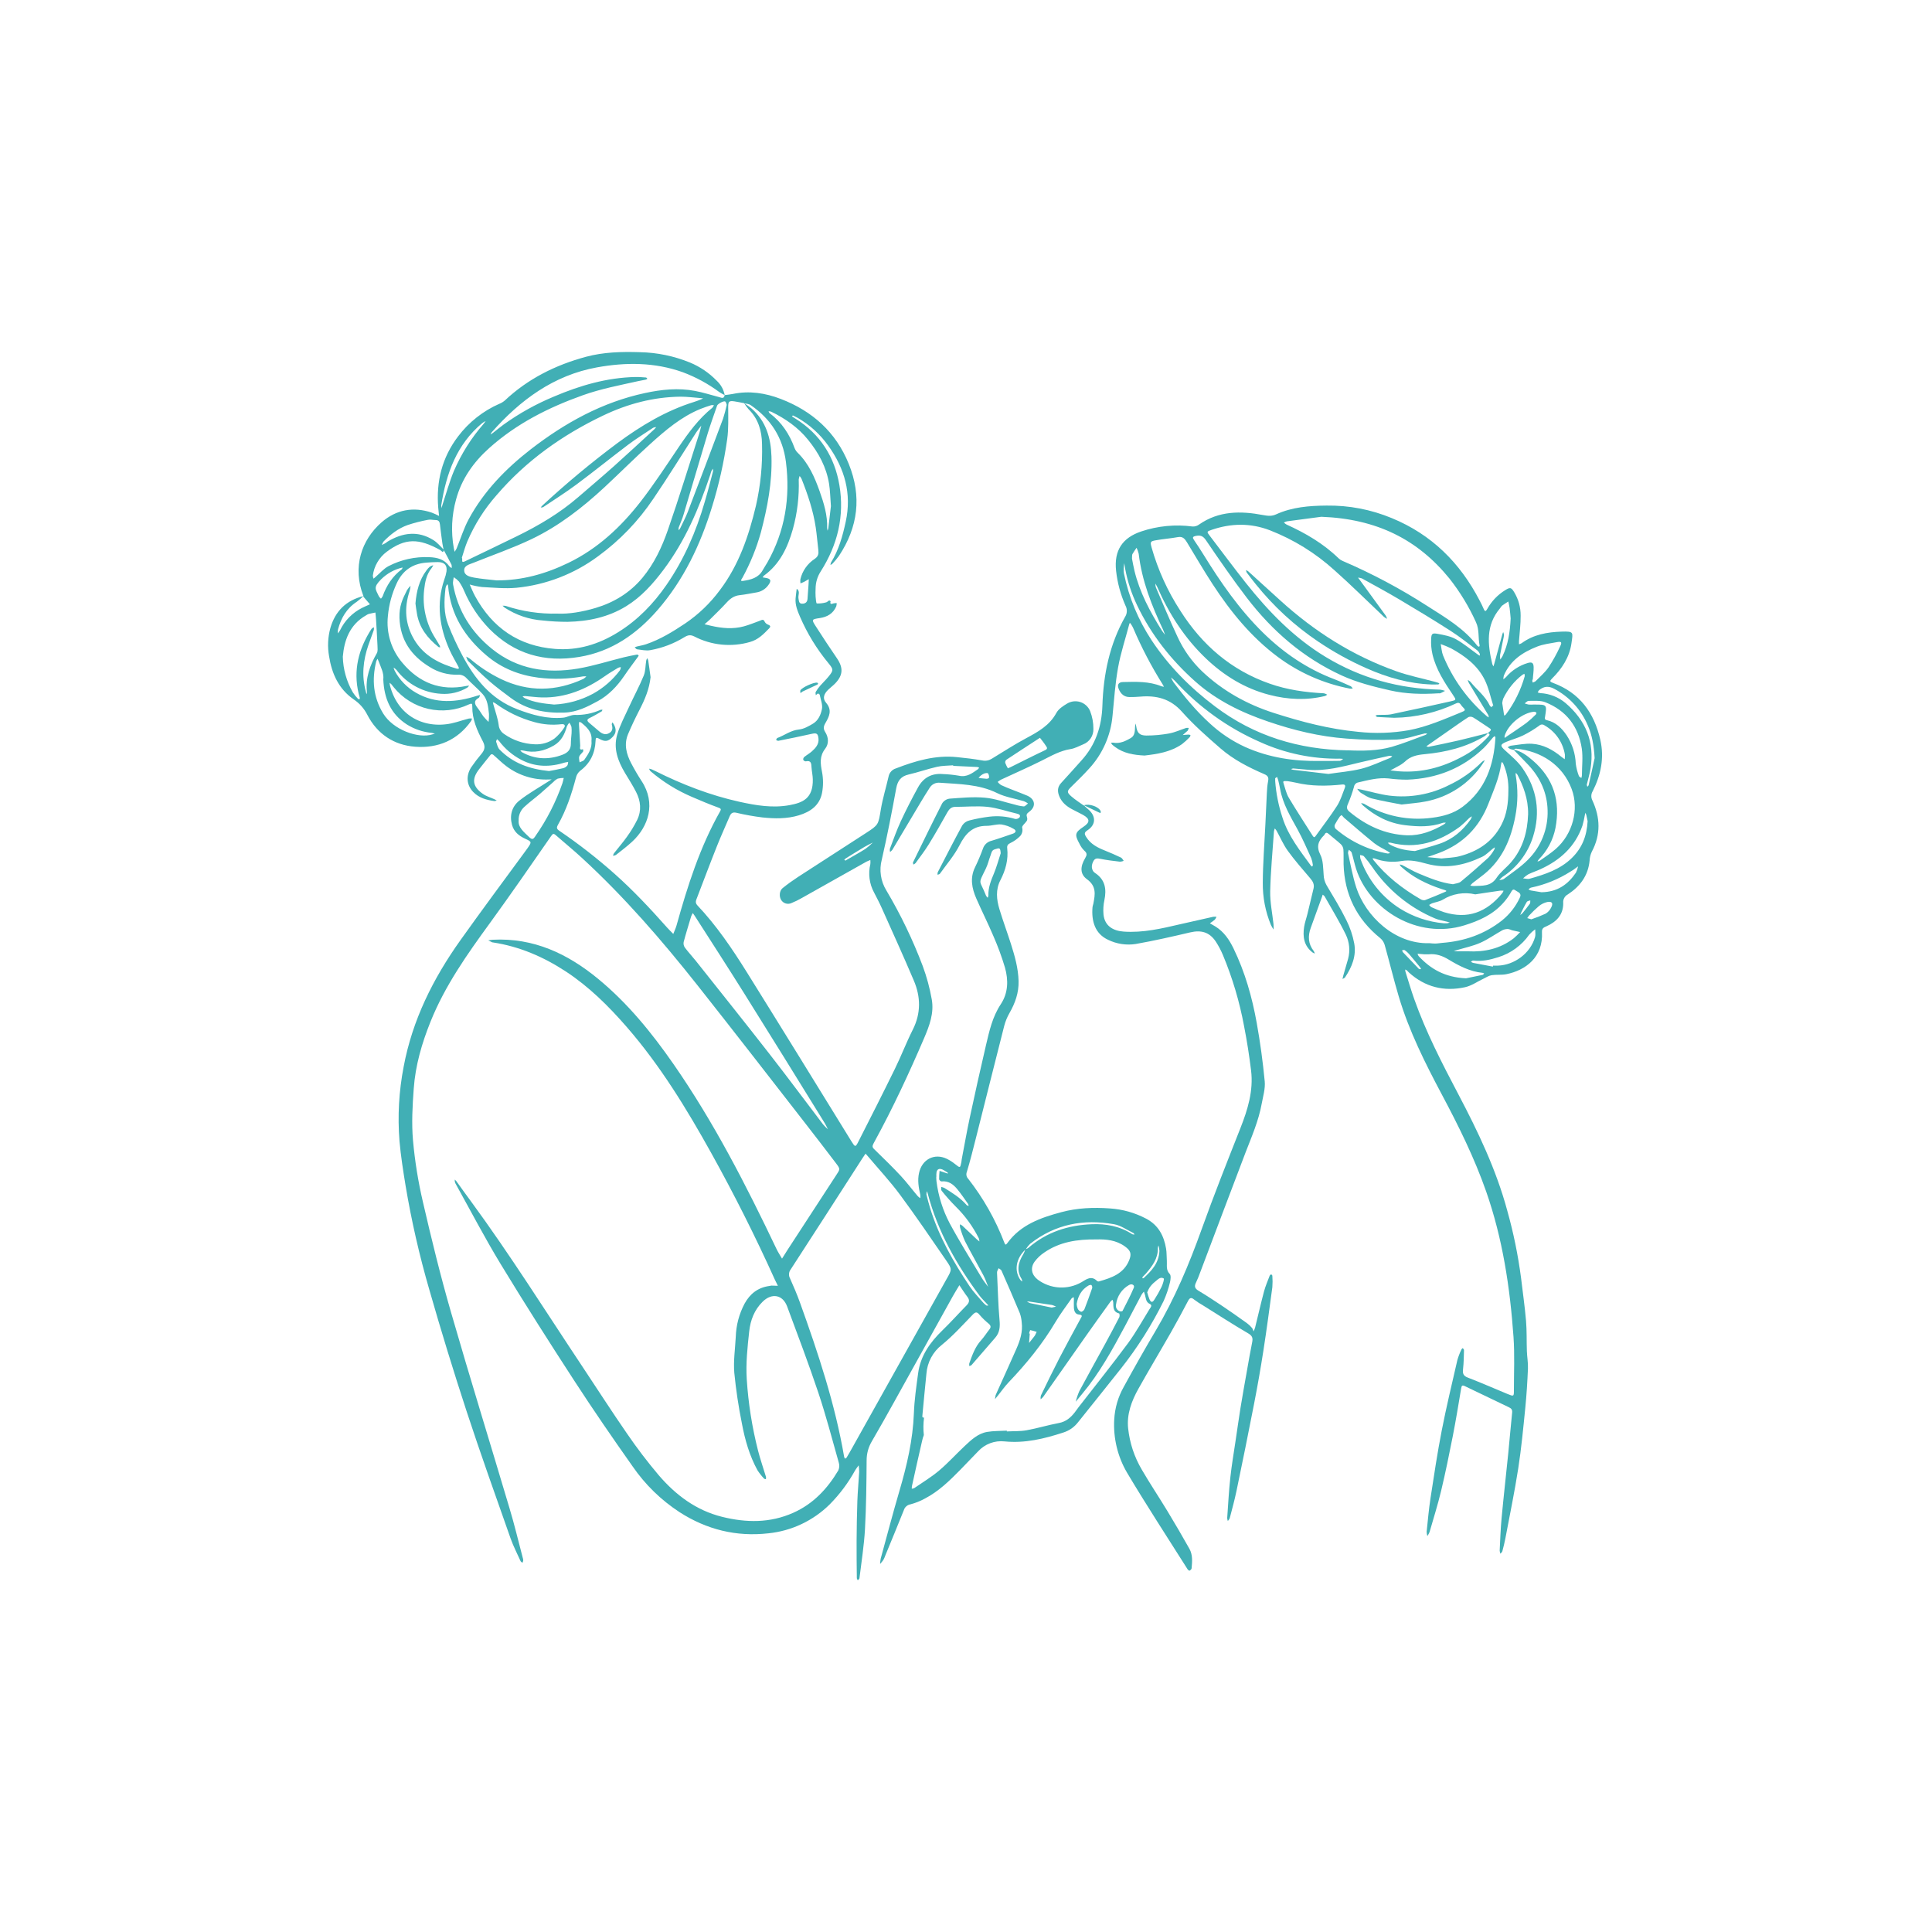<svg xmlns="http://www.w3.org/2000/svg" xmlns:xlink="http://www.w3.org/1999/xlink" width="1080" zoomAndPan="magnify" viewBox="0 0 810 810" height="1080" preserveAspectRatio="xMidYMid meet" version="1.0"><defs><clipPath id="b1e3122a8f"><path d="M 137.301 147.34 L 491 147.34 L 491 662.59 L 137.301 662.59 Z M 137.301 147.34 " clip-rule="nonzero"/></clipPath></defs><g clip-path="url(#b1e3122a8f)"><path fill="#41afb5" d="M 490.41 534.109 C 488.738 532.395 489.34 530.461 489.203 528.559 C 489.086 526.879 489.16 525.172 488.891 523.527 C 487.988 518.121 485.672 513.652 480.562 510.945 C 475.777 508.43 470.691 506.992 465.297 506.637 C 458.473 506.137 451.637 506.414 444.977 508.203 C 436.309 510.535 427.934 513.449 422.34 521.168 C 421.645 522.141 421.414 521.863 421.055 520.938 C 417.336 511.277 412.297 502.367 405.926 494.207 C 405.551 493.828 405.312 493.375 405.207 492.852 C 405.105 492.332 405.152 491.82 405.352 491.328 C 406.785 486.629 407.965 481.84 409.176 477.074 C 413.129 461.438 417.023 445.781 421.012 430.156 C 421.508 428.254 422.242 426.453 423.215 424.75 C 425.594 420.586 427.176 416.246 427.043 411.301 C 426.898 405.898 425.453 400.82 423.844 395.77 C 422.297 390.91 420.508 386.109 419.023 381.195 C 417.793 377.156 417.375 372.992 419.402 369.066 C 421.598 364.816 422.816 360.426 422.277 355.629 C 422.145 354.484 422.555 353.938 423.664 353.41 C 425.172 352.688 426.512 351.73 427.688 350.543 C 428.121 350.062 428.41 349.508 428.562 348.883 C 428.715 348.254 428.707 347.629 428.543 347.004 C 428.391 346.184 429.895 345.121 430.527 344.09 C 430.73 343.609 430.742 343.129 430.57 342.637 C 430.23 341.59 430.418 341.133 431.449 340.383 C 434.504 338.168 434.039 335.027 430.609 333.555 C 428.527 332.66 426.391 331.895 424.281 331.055 C 422.727 330.438 421.16 329.836 419.652 329.113 C 419.125 328.754 418.66 328.324 418.266 327.82 C 418.715 327.473 419.191 327.152 419.688 326.871 C 425.414 324.199 431.207 321.672 436.855 318.844 C 440.73 316.898 444.441 314.742 448.836 314.055 C 450.645 313.77 452.359 312.812 454.086 312.09 C 454.746 311.84 455.348 311.496 455.898 311.055 C 456.445 310.613 456.914 310.102 457.305 309.516 C 457.691 308.926 457.98 308.293 458.168 307.617 C 458.359 306.938 458.438 306.25 458.41 305.547 C 458.422 302.973 457.961 300.484 457.023 298.086 C 456.836 297.641 456.598 297.219 456.32 296.824 C 456.039 296.43 455.719 296.07 455.359 295.746 C 455.004 295.418 454.613 295.137 454.191 294.895 C 453.773 294.656 453.332 294.461 452.871 294.316 C 452.41 294.172 451.938 294.078 451.453 294.035 C 450.973 293.992 450.492 294 450.012 294.062 C 449.531 294.125 449.062 294.238 448.605 294.402 C 448.152 294.562 447.719 294.773 447.309 295.031 C 445.641 296.02 443.773 297.266 442.895 298.883 C 440.035 304.145 435.262 306.801 430.27 309.473 C 425.281 312.145 420.555 315.219 415.762 318.129 C 415.176 318.492 414.539 318.738 413.859 318.855 C 413.18 318.977 412.5 318.965 411.824 318.82 C 408.355 318.211 404.789 317.781 401.258 317.434 C 392.234 316.488 383.852 318.98 375.578 322.172 C 374.812 322.414 374.156 322.828 373.613 323.426 C 373.074 324.02 372.719 324.711 372.555 325.496 C 371.52 330.098 370.09 334.629 369.312 339.273 C 368.23 345.77 368.418 345.797 362.984 349.301 C 353.512 355.41 344.047 361.531 334.578 367.664 C 332.352 369.121 330.18 370.68 328.105 372.355 C 326.773 373.43 326.594 375.824 327.465 377.246 C 327.684 377.613 327.957 377.93 328.289 378.195 C 328.625 378.461 328.996 378.656 329.402 378.777 C 329.812 378.902 330.227 378.949 330.652 378.918 C 331.078 378.887 331.48 378.777 331.867 378.594 C 333.336 378 334.758 377.305 336.129 376.512 C 345.191 371.422 354.246 366.332 363.289 361.242 C 363.812 360.984 364.344 360.754 364.891 360.551 C 364.957 361.137 364.957 361.719 364.891 362.305 C 364.414 364.297 364.305 366.312 364.566 368.344 C 364.828 370.379 365.441 372.297 366.41 374.102 C 367.543 376.301 368.703 378.496 369.707 380.75 C 374.227 390.855 378.812 400.938 383.137 411.133 C 386.039 417.961 386.148 424.832 382.691 431.695 C 379.98 437.074 377.836 442.73 375.176 448.148 C 370.223 458.266 365.129 468.316 360.02 478.355 C 358.633 481.133 358.551 481.043 356.871 478.355 C 342.297 454.715 327.723 431.035 313.02 407.453 C 306.891 397.637 300.375 388.023 292.395 379.586 C 291.285 378.406 291.84 377.426 292.242 376.363 C 295.016 369.16 297.711 361.945 300.57 354.777 C 302.246 350.551 304.141 346.414 305.918 342.23 C 306.445 340.98 307.125 340.41 308.645 340.738 C 312.281 341.602 315.953 342.262 319.66 342.715 C 324.766 343.242 329.91 343.352 334.926 341.828 C 339.785 340.355 343.629 337.664 344.641 332.445 C 345.195 329.512 345.195 326.582 344.641 323.652 C 343.949 320.133 343.539 317.043 345.945 313.938 C 347.562 311.855 347.41 309.203 345.996 306.941 C 345.078 305.492 345.254 304.531 346.102 303.07 C 347.621 300.445 349 297.746 346.363 294.672 C 344.766 292.82 345.352 290.992 347.238 289.156 C 348.16 288.258 349.215 287.496 350.109 286.574 C 353.477 283.102 353.621 279.973 350.867 275.949 C 347.855 271.539 344.91 267.09 342.031 262.598 C 340.172 259.711 340.23 259.641 343.719 259.125 C 346.871 258.656 349.305 257.227 350.609 254.219 C 350.734 253.766 350.793 253.305 350.789 252.832 C 350.355 252.84 349.922 252.883 349.492 252.965 C 348.668 253.191 347.812 253.574 348.25 252.07 C 348.25 252.02 347.75 251.688 347.605 251.758 C 347.16 251.957 346.816 252.449 346.371 252.539 C 345.09 252.902 343.785 253.055 342.457 253 C 342.172 253 342.02 251.109 341.941 250.086 C 341.883 248.996 341.883 247.906 341.941 246.816 C 341.961 244.195 342.676 241.781 344.086 239.57 C 351.16 228.469 354.109 216.363 351.922 203.406 C 349.93 191.609 343.926 182.062 333.586 175.566 C 333.18 175.301 332.746 175.059 332.344 174.781 C 332.223 174.656 332.121 174.512 332.039 174.359 C 332.219 174.309 332.434 174.18 332.566 174.234 C 333.191 174.52 333.809 174.832 334.406 175.172 C 339.535 178.145 343.82 182.043 347.266 186.863 C 354.156 196.453 357.133 206.941 354.578 218.73 C 353.281 224.727 351.66 230.578 348.398 235.859 C 348.266 236.188 348.191 236.531 348.176 236.887 C 348.504 236.719 348.805 236.512 349.078 236.262 C 350.031 235.254 350.914 234.191 351.727 233.066 C 359.777 220.938 361.348 208.086 355.852 194.504 C 350.445 181.152 340.582 172.332 327.32 167.246 C 320.895 164.773 314.137 163.727 307.25 165.164 C 306.129 165.398 304.969 165.488 303.832 165.648 C 303.363 163.277 302.25 161.266 300.484 159.613 C 297.266 156.305 293.527 153.766 289.266 151.992 C 282.527 149.25 275.523 147.805 268.25 147.656 C 260.617 147.41 253.094 147.598 245.648 149.59 C 232.824 153.062 221.316 158.812 211.59 167.961 C 210.918 168.527 210.176 168.969 209.359 169.293 C 205.938 170.793 202.762 172.703 199.832 175.02 C 196.898 177.336 194.305 179.984 192.055 182.965 C 185.348 191.77 182.832 201.848 183.727 212.805 C 183.816 213.977 183.961 215.145 184.078 216.316 C 183.094 215.797 182.078 215.332 181.039 214.93 C 173.281 212.305 166.035 213.699 160.004 218.961 C 151.555 226.324 147.617 237.781 152.371 249.918 C 145.121 251.688 140.52 256.238 138.492 263.367 C 137.441 267.262 137.266 271.191 137.973 275.164 C 139.109 282.449 142.012 288.863 148.266 293.207 C 150.746 294.883 152.668 297.059 154.023 299.73 C 158.223 307.836 165.246 312.422 174.102 313.074 C 183.578 313.77 191.789 310.383 197.516 302.285 C 197.688 301.957 197.809 301.613 197.883 301.25 C 197.449 301.191 197.012 301.191 196.578 301.25 C 194.863 301.703 193.164 302.215 191.469 302.723 C 179.672 306.246 167.07 301.422 163.469 287.293 C 163.406 286.949 163.359 286.602 163.328 286.254 C 163.578 286.418 163.809 286.602 164.023 286.809 C 164.414 287.254 164.766 287.738 165.133 288.195 C 166.047 289.32 167.043 290.363 168.129 291.32 C 169.215 292.281 170.371 293.141 171.602 293.906 C 172.828 294.672 174.113 295.332 175.453 295.883 C 176.789 296.434 178.164 296.871 179.578 297.195 C 180.988 297.516 182.418 297.719 183.863 297.805 C 185.309 297.891 186.75 297.855 188.188 297.699 C 189.629 297.543 191.047 297.27 192.438 296.879 C 193.832 296.488 195.184 295.98 196.496 295.367 C 197.777 294.777 198.027 294.914 198.008 296.211 C 197.938 301.535 200.039 306.27 202.422 310.785 C 203.512 312.867 203.289 314.254 202.027 315.844 C 200.426 317.727 198.926 319.691 197.527 321.73 C 195.238 325.352 195.668 329.266 198.445 332.09 C 200.852 334.547 203.996 335.406 207.25 335.852 C 207.602 335.828 207.938 335.742 208.258 335.594 C 207.918 335.414 207.562 335.227 207.242 335.066 C 205.641 334.332 203.863 333.84 202.449 332.84 C 198.027 329.73 197.66 326.539 200.992 322.34 C 202.586 320.328 204.164 318.309 205.793 316.332 C 206.121 316.188 206.434 316.207 206.738 316.398 C 208.617 317.996 210.352 319.785 212.336 321.258 C 214.875 323.176 217.664 324.609 220.699 325.562 C 223.734 326.516 226.84 326.934 230.02 326.809 L 231.27 326.762 C 230.859 327.016 230.449 327.273 230.047 327.539 C 225.918 330.215 221.574 332.617 217.738 335.656 C 214.629 338.129 213.574 341.797 214.664 345.824 C 215.461 348.738 217.527 350.41 220.172 351.633 C 223.012 352.93 222.949 353.02 221.188 355.582 C 220.789 356.148 220.375 356.703 219.965 357.266 C 210.941 369.562 201.867 381.777 193.031 394.188 C 181.594 410.258 172.906 427.602 169.234 447.219 C 167.234 457.551 166.652 467.957 167.492 478.449 C 168.043 484.691 169.035 490.938 170.055 497.184 C 172.527 511.926 175.852 526.473 180.027 540.828 C 184.898 557.852 190.09 574.781 195.598 591.613 C 201.469 609.523 207.832 627.27 214.086 645.047 C 215.227 648.297 216.863 651.371 218.25 654.512 C 218.383 654.797 218.77 654.973 219.043 655.207 C 219.199 654.883 219.312 654.543 219.375 654.188 C 219.352 653.793 219.277 653.41 219.145 653.035 C 217.312 646.098 215.676 639.156 213.594 632.266 C 205.473 604.895 197.027 577.711 189.145 550.371 C 184.695 535.02 180.902 519.48 177.305 503.914 C 175.312 495.387 173.922 486.762 173.145 478.039 C 172.523 470.891 172.934 463.598 173.461 456.414 C 174.156 446.699 176.848 437.441 180.465 428.426 C 186.527 413.297 195.828 400.141 205.344 387.074 C 214.074 375.066 222.52 362.848 230.977 350.641 C 231.777 349.488 232.047 349.301 233.059 350.188 C 236.703 353.395 240.477 356.434 244.047 359.746 C 261.75 376.031 277.438 394.16 292.34 412.98 C 307.711 432.41 322.871 452 338.07 471.535 C 342.266 476.93 346.43 482.348 350.562 487.789 C 352.352 490.16 352.215 490.195 350.637 492.605 C 343.809 503.043 337 513.492 330.215 523.957 C 329.418 525.191 328.652 526.441 327.871 527.684 C 327.098 526.34 326.23 525.047 325.566 523.652 C 312.797 496.887 299.32 470.508 282.34 446.086 C 273.207 432.949 263.172 420.598 250.754 410.375 C 237.945 399.828 223.691 393.105 206.59 393.992 C 205.953 394.027 205.32 394.164 204.684 394.254 L 206.375 395.082 C 206.473 395.105 206.57 395.121 206.668 395.121 C 217.773 396.809 227.828 401.141 237.203 407.281 C 246.996 413.707 255.195 421.855 262.824 430.633 C 276.801 446.734 287.848 464.812 298.168 483.375 C 307.789 500.684 316.68 518.363 324.828 536.422 C 325.238 537.316 325.695 538.199 326.129 539.078 C 325.227 539.078 324.324 538.996 323.43 538.988 C 323.137 539.023 322.848 539.074 322.559 539.148 C 317.785 539.801 314.434 542.402 312.152 546.582 C 309.863 550.926 308.641 555.555 308.473 560.461 C 308.215 565.492 307.445 570.566 307.855 575.535 C 308.562 582.695 309.629 589.805 311.055 596.859 C 312.332 603.66 314.227 610.316 317.59 616.43 C 318.395 617.668 319.305 618.824 320.32 619.898 C 320.473 620.078 320.84 620.078 321.109 620.168 C 321.168 619.852 321.18 619.531 321.145 619.211 C 320.043 615.539 318.77 611.91 317.82 608.207 C 315.309 598.363 313.727 588.371 313.082 578.234 C 312.652 571.578 313.379 564.805 314.113 558.148 C 314.621 553.527 316.266 549.129 319.777 545.707 C 323.602 541.98 328.168 542.793 330.008 547.734 C 334.469 559.754 339.027 571.746 343.094 583.902 C 346.309 593.508 348.867 603.332 351.629 613.09 C 352 614.223 351.949 615.34 351.484 616.438 C 346.898 624.16 340.977 630.496 332.582 634.242 C 322.816 638.602 312.832 638.441 302.742 635.938 C 291.852 633.23 283.309 626.805 276.156 618.469 C 271.43 612.879 267.004 607.062 262.871 601.023 C 256.461 591.758 250.383 582.285 244.137 572.891 C 228.688 549.684 213.871 526.047 197.367 503.547 C 195.285 500.773 193.309 497.941 191.277 495.145 C 191.078 494.926 190.867 494.723 190.637 494.539 C 190.637 494.859 190.656 495.176 190.699 495.492 C 190.77 495.781 190.879 496.051 191.027 496.309 C 197.273 507.547 203.234 518.977 209.902 529.961 C 219.922 546.465 230.297 562.75 240.816 578.941 C 248.695 591.062 256.891 602.988 265.227 614.789 C 270.531 622.465 277.086 628.859 284.891 633.973 C 296.254 641.281 308.676 644.383 322.172 642.848 C 324.582 642.602 326.957 642.152 329.293 641.5 C 331.625 640.848 333.891 640.004 336.082 638.969 C 338.273 637.93 340.359 636.715 342.344 635.324 C 344.332 633.934 346.184 632.383 347.902 630.676 C 352.105 626.418 355.648 621.672 358.527 616.43 C 358.957 615.688 359.508 615.039 360.008 614.348 C 360.141 615.266 360.207 616.191 360.215 617.121 C 359.992 621.16 359.598 625.199 359.453 629.246 C 359.25 634.883 359.176 640.531 359.133 646.18 C 359.098 651.328 359.176 656.477 359.23 661.625 C 359.23 661.934 359.492 662.238 359.633 662.543 C 359.859 662.273 360.258 662.023 360.324 661.723 C 361.152 654.859 362.262 648.02 362.645 641.125 C 363.18 631.531 363.262 621.902 363.336 612.285 C 363.34 609.367 364.09 606.656 365.594 604.152 C 368.836 598.602 371.973 592.98 375.102 587.359 C 383.223 572.742 391.34 558.121 399.445 543.492 C 400.324 541.91 401.297 540.379 402.219 538.824 C 403.324 540.441 404.359 542.113 405.559 543.68 C 406.641 545.066 406.406 546.094 405.234 547.289 C 401.824 550.758 398.598 554.383 395.113 557.754 C 389.945 562.77 385.914 568.398 384.934 575.715 C 384.176 581.266 383.359 586.902 383.152 592.516 C 382.727 603.672 380.234 614.375 377.105 625.008 C 374.332 634.457 371.832 643.984 369.238 653.457 C 369.098 654.203 369.012 654.957 368.988 655.715 C 369.484 655.16 369.949 654.582 370.375 653.973 C 370.699 653.363 370.973 652.73 371.199 652.078 C 373.781 645.777 376.406 639.496 378.926 633.168 C 379.121 632.52 379.473 631.973 379.98 631.523 C 380.492 631.078 381.082 630.801 381.75 630.691 C 383.859 630.129 385.867 629.32 387.781 628.27 C 393.484 625.297 398.043 620.871 402.492 616.34 C 405.059 613.723 407.586 611.059 410.125 608.434 C 410.816 607.688 411.586 607.027 412.434 606.461 C 413.277 605.891 414.18 605.43 415.133 605.07 C 416.086 604.711 417.07 604.469 418.082 604.34 C 419.09 604.215 420.105 604.203 421.117 604.312 C 429.703 605.18 437.773 603.215 445.809 600.594 C 448.324 599.785 450.387 598.336 452.004 596.25 C 458 588.738 464.047 581.266 470 573.723 C 476.957 564.91 482.918 555.469 487.883 545.402 C 489.012 542.875 489.895 540.266 490.527 537.574 C 490.785 536.441 491.008 534.723 490.41 534.109 Z M 421.91 318.543 C 426.426 315.539 430.984 312.598 435.531 309.633 C 435.699 309.527 435.996 309.309 436.004 309.32 C 436.848 310.426 437.746 311.508 438.488 312.688 C 438.84 313.25 439.488 313.895 438.184 314.504 C 433.277 316.809 428.465 319.266 423.609 321.668 C 423.352 321.793 423.074 321.895 422.555 322.117 C 422.117 321.391 421.75 320.629 421.449 319.836 C 421.375 319.324 421.527 318.895 421.91 318.543 Z M 362.816 355.906 C 360.41 357.441 357.902 358.801 355.434 360.238 L 354.469 360.812 L 353.957 360.516 C 354.141 360.281 354.348 360.074 354.578 359.891 C 357.168 358.281 359.758 356.672 362.375 355.109 C 363.523 354.414 364.746 353.867 365.934 353.242 C 364.961 354.211 363.926 355.098 362.816 355.906 Z M 323.324 172.602 C 329.242 175.484 334.594 179.184 338.758 184.352 C 343.191 189.785 346.461 195.824 347.59 202.816 C 348.043 205.637 348.078 208.523 348.367 212.199 C 348.07 214.742 347.676 218.07 347.281 221.402 C 347.207 221.773 347.109 222.141 346.988 222.5 C 346.887 222.168 346.824 221.832 346.793 221.484 C 346.973 216.051 345.406 210.938 343.629 205.941 C 341.547 200.09 339.062 194.352 334.477 189.863 C 333.898 189.305 333.457 188.656 333.156 187.91 C 331.012 182.039 327.723 177.016 322.672 173.227 C 322.441 173.055 322.359 172.688 322.207 172.414 C 322.586 172.434 322.957 172.496 323.324 172.602 Z M 314.699 169.828 C 323.117 175.609 328.211 183.422 329.508 193.699 C 331.379 208.57 329.141 222.637 321.75 235.773 C 321.125 236.898 320.359 237.945 319.758 239.07 C 317.965 242.324 314.766 243.047 311.539 243.547 C 310.012 243.781 311 242.734 311.223 242.312 C 314.559 236.223 317.16 229.836 319.02 223.145 C 321.754 212.734 323.781 202.207 323.441 191.367 C 323.199 183.594 321.145 176.566 315.074 171.242 C 314.105 170.465 313.098 169.746 312.047 169.086 C 312.941 169.305 313.984 169.328 314.699 169.82 Z M 304.059 168.336 C 304.426 168.59 304.504 169.266 304.691 169.723 C 304.277 171.688 303.762 173.625 303.148 175.539 C 298.25 188.602 293.309 201.648 288.328 214.68 C 287.445 216.977 286.246 219.168 285.219 221.395 C 285.02 221.73 284.785 222.039 284.523 222.324 C 284.469 221.957 284.469 221.59 284.523 221.223 C 285.219 219.371 286.066 217.578 286.605 215.672 C 290 204.379 293.289 193.055 296.695 181.762 C 297.891 177.816 299.328 173.93 300.664 170.02 C 300.992 169.277 303.449 167.941 304.059 168.336 Z M 193.641 233.816 C 194.336 231.668 194.98 229.277 195.918 227.023 C 198.98 219.867 203.09 213.371 208.242 207.539 C 220.625 193.117 235.793 182.375 252.844 174.227 C 263.117 169.312 273.914 166.449 285.32 166.309 C 288.18 166.309 291.039 166.695 293.898 166.914 C 294.199 166.914 294.488 166.977 294.781 167.008 C 294.477 167.18 294.164 167.336 293.844 167.473 C 292.93 167.828 292.02 168.203 291.066 168.488 C 279.25 172.16 268.805 178.434 258.895 185.738 C 247.867 193.965 237.305 202.754 227.215 212.109 C 227.027 212.312 226.852 212.531 226.695 212.762 C 227.043 212.723 227.465 212.762 227.715 212.625 C 232.395 209.492 237.16 206.488 241.672 203.137 C 248.973 197.703 256.043 191.973 263.316 186.48 C 266.703 183.934 270.32 181.688 273.852 179.336 C 274.262 179.168 274.688 179.082 275.129 179.078 C 274.883 179.383 274.621 179.672 274.344 179.953 C 268.73 185.102 263.164 190.301 257.488 195.371 C 252.555 199.777 247.488 204.047 242.484 208.375 C 234.648 215.156 225.828 220.363 216.543 224.898 C 209.383 228.41 202.172 231.84 194.988 235.309 C 193.094 236.262 194.102 234.582 193.641 233.816 Z M 198.445 235.969 C 206.586 232.695 214.918 229.812 222.824 226.047 C 234.238 220.598 244.184 212.859 253.434 204.277 C 259.887 198.281 266.105 192.027 272.645 186.121 C 279.027 180.355 285.586 174.746 293.699 171.438 C 295.156 170.848 296.656 170.363 298.152 169.883 C 298.543 169.82 298.934 169.82 299.328 169.883 C 299.148 170.277 298.918 170.641 298.633 170.965 C 292.934 175.559 288.676 181.375 284.621 187.352 C 279.359 195.145 274.211 203.062 268.465 210.457 C 260.242 220.984 250.582 230.023 238.363 235.953 C 228.828 240.582 218.891 243.395 208.152 243.324 C 205.031 242.957 201.906 242.734 198.785 242.168 C 197.016 241.832 194.621 241.332 194.621 239.105 C 194.566 237.094 196.812 236.629 198.445 235.969 Z M 202.09 246.113 C 206.945 246.359 211.805 246.879 216.586 246.422 C 222.766 245.805 228.754 244.379 234.547 242.141 C 240.34 239.902 245.73 236.934 250.723 233.234 C 259.859 226.562 267.586 218.531 273.898 209.141 C 280.145 199.973 285.941 190.535 291.941 181.223 C 292.566 180.258 293.332 179.383 294.023 178.445 C 293.734 179.562 293.496 180.695 293.145 181.789 C 288.805 195.27 284.656 208.855 280.012 222.195 C 277.523 229.371 274.281 236.301 269.332 242.258 C 264.109 248.5 257.445 252.582 249.68 254.895 C 244.129 256.539 238.52 257.48 233.719 257.262 C 226.297 257.438 219.062 256.363 212.012 254.031 C 211.578 253.949 211.141 253.922 210.699 253.957 C 210.973 254.238 211.262 254.5 211.566 254.742 C 213.965 256.312 216.523 257.559 219.242 258.477 C 221.961 259.391 224.75 259.949 227.613 260.148 C 231.047 260.523 234.492 260.711 237.945 260.707 C 246.656 260.516 254.996 258.801 262.555 254.145 C 268.918 250.223 273.754 244.781 278.188 238.875 C 287.258 226.801 293.066 213.137 297.812 198.945 C 297.973 198.473 298.035 197.973 298.23 197.559 C 298.43 197.184 298.66 196.828 298.926 196.496 C 298.973 196.883 298.973 197.27 298.926 197.656 C 297.801 201.93 296.719 206.211 295.453 210.453 C 291.859 222.859 286.773 234.594 279.395 245.262 C 273.934 253.164 267.383 259.945 259.18 265.047 C 250.977 270.148 242.289 272.805 232.734 272.062 C 217.535 270.883 206.426 263.25 199.172 249.918 C 198.328 248.363 197.668 246.699 196.918 245.059 C 198.613 245.547 200.336 245.898 202.09 246.113 Z M 270.789 158.266 C 269.305 158.156 267.82 158.023 266.336 158.059 C 254.398 158.336 243.176 161.609 232.277 166.246 C 224.758 169.363 217.691 173.297 211.082 178.043 C 209.57 179.152 208.125 180.355 206.641 181.512 C 206.336 181.75 205.988 181.938 205.66 182.145 C 205.789 181.828 205.949 181.531 206.141 181.25 C 218.098 167.695 232.156 157.32 250.25 154.031 C 262.289 151.848 274.469 151.832 286.273 156.059 C 291.77 158.117 296.875 160.895 301.59 164.387 C 302.305 164.848 303.043 165.266 303.809 165.641 C 303.539 167.406 302.422 166.719 301.414 166.461 C 298.078 165.594 294.781 164.531 291.402 163.895 C 284.387 162.555 277.375 163.289 270.477 164.77 C 252.531 168.605 236.898 177.258 222.531 188.363 C 212.031 196.523 202.852 205.926 196.496 217.703 C 194.414 221.57 193.113 225.863 191.438 229.953 C 191.191 230.438 190.91 230.902 190.59 231.34 C 190.473 230.812 190.34 230.285 190.242 229.742 C 189.043 222.918 189.355 216.16 191.188 209.473 C 193.531 200.777 198.52 193.746 205.148 187.82 C 216.621 177.551 230.035 170.812 244.379 165.699 C 251.93 163.004 259.77 161.535 267.551 159.793 C 268.605 159.555 269.68 159.398 270.734 159.168 C 270.984 159.078 271.215 158.953 271.43 158.801 C 271.242 158.613 271.039 158.281 270.816 158.266 Z M 202.227 177.344 C 202.668 177.031 203.129 176.762 203.613 176.531 C 203.332 176.918 203.066 177.328 202.762 177.695 C 197.594 183.621 193.445 190.195 190.324 197.414 C 188.402 202.027 187.086 206.898 185.508 211.652 C 185.355 212.109 185.273 212.598 185.156 213.039 L 184.988 211.902 C 187.117 198.383 191.504 186.266 202.227 177.344 Z M 160.789 227.051 C 163.711 224.059 166.988 221.5 170.941 220.113 C 173.738 219.191 176.582 218.461 179.48 217.926 C 180.477 217.711 181.559 218.035 182.629 218.031 C 183.906 218.031 184.324 218.723 184.449 219.863 C 184.746 222.5 185.094 225.129 185.461 227.758 C 185.586 228.641 185.793 229.508 185.98 230.383 C 184.594 228.996 183.324 227.453 181.707 226.441 C 175.23 222.375 168.797 223.305 162.512 227.051 C 162.18 227.254 161.898 227.559 161.559 227.746 C 161.09 228.016 160.574 228.238 160.082 228.488 C 160.246 227.973 160.48 227.496 160.789 227.051 Z M 162.137 231.328 C 169.914 225.531 175.566 225.621 184.613 230.633 C 185.078 230.891 185.73 232.133 186.086 230.688 C 187.168 232.715 188.277 234.734 189.312 236.789 C 189.418 237.246 189.434 237.711 189.355 238.176 C 188.965 237.945 188.613 237.668 188.305 237.336 C 186.285 234.422 183.184 233.719 179.977 233.594 C 177.012 233.457 174.078 233.711 171.18 234.348 C 168.281 234.988 165.512 235.992 162.879 237.363 C 160.844 238.426 159.262 240.34 157.473 241.867 L 156.625 242.609 C 156.441 242.207 156.34 241.789 156.312 241.348 C 156.566 239.352 157.195 237.484 158.207 235.746 C 159.219 234.008 160.527 232.531 162.137 231.328 Z M 168.668 237.969 L 168.77 237.969 C 168.672 238.195 168.645 238.508 168.473 238.66 C 164.57 241.555 162.047 245.488 160.41 250.023 C 160.215 250.371 159.984 250.695 159.715 250.992 C 159.379 250.715 159.094 250.395 158.855 250.027 C 157.426 246.934 156.363 246.316 159.859 242.805 C 162.355 240.375 165.301 238.758 168.688 237.945 Z M 141.629 265.547 C 141.605 264.965 141.641 264.391 141.734 263.816 C 143.012 259.098 145.32 255.082 149.535 252.332 C 150.512 251.602 151.438 250.812 152.309 249.961 C 152.336 250.059 152.371 250.148 152.422 250.238 C 153.309 251.277 154.203 252.32 155.098 253.352 C 153.977 253.867 152.832 254.34 151.727 254.898 C 149.727 255.914 147.945 257.219 146.375 258.82 C 144.809 260.418 143.539 262.23 142.566 264.246 C 142.293 264.711 141.984 265.141 141.629 265.547 Z M 153.844 290.23 C 153.824 290.52 153.758 290.797 153.641 291.062 C 153.559 290.703 153.496 290.367 153.391 289.98 C 151.559 283.367 152.227 276.887 154.434 270.488 C 155.168 268.348 155.996 266.246 156.73 264.109 C 156.793 263.727 156.793 263.34 156.73 262.957 C 156.383 263.215 155.926 263.395 155.711 263.727 C 150.359 272.055 148 280.98 150.375 290.832 C 150.512 291.41 150.715 291.973 150.844 292.547 C 150.859 292.742 150.84 292.93 150.789 293.117 C 150.539 293.117 150.191 293.117 150.098 292.984 C 149.262 292.137 148.527 291.215 147.891 290.211 C 146.586 287.938 145.582 285.543 144.879 283.023 C 144.172 280.504 143.789 277.934 143.727 275.316 C 144.301 268.641 146.445 261.984 153.496 257.969 C 153.824 257.738 154.172 257.555 154.543 257.414 C 155.48 257.168 156.438 257.004 157.391 256.809 C 157.48 257.746 157.598 258.684 157.652 259.621 C 157.875 263.34 158.105 267.051 158.266 270.766 C 158.305 271.805 158.457 273.035 157.992 273.859 C 155.086 278.938 153.172 284.234 153.844 290.211 Z M 170.539 303.715 C 173.77 305.73 177.277 306.914 181.066 307.266 C 181.496 307.344 181.914 307.445 182.332 307.574 C 181.977 307.684 181.637 307.781 181.254 307.898 C 175.336 309.758 164.871 306.004 160.664 299.156 C 156.461 292.305 155.848 284.93 157.742 277.246 C 157.883 276.879 158.066 276.535 158.293 276.211 C 158.457 276.586 158.645 276.953 158.785 277.344 C 159.664 279.801 161.02 282.145 160.699 284.922 C 161.055 292.699 163.699 299.281 170.539 303.715 Z M 204.82 302.66 C 204.062 301.926 203.344 301.156 202.664 300.348 C 201.824 299.25 201.188 298.008 200.332 296.934 C 199.047 295.316 198.34 293.867 200.723 292.574 C 201.031 292.41 201.094 291.777 201.27 291.367 C 200.824 291.484 200.379 291.582 199.945 291.723 C 191.289 294.496 182.711 295.191 174.449 290.461 C 172.543 289.371 170.832 288.039 169.305 286.469 C 167.777 284.895 166.5 283.141 165.469 281.207 C 165.277 280.773 165.125 280.324 165.016 279.863 C 165.453 280.148 165.855 280.48 166.219 280.855 C 167.32 282.32 168.57 283.648 169.965 284.844 C 171.359 286.035 172.863 287.066 174.48 287.93 C 176.098 288.797 177.793 289.48 179.559 289.977 C 181.324 290.473 183.121 290.777 184.953 290.883 C 186.875 291.016 188.773 290.863 190.645 290.418 C 192.52 289.977 194.285 289.262 195.938 288.281 C 196.234 288.039 196.484 287.754 196.688 287.434 C 196.32 287.48 195.953 287.504 195.594 287.578 C 184.695 289.836 175.812 286.273 168.832 278.039 C 167.664 276.688 166.641 275.234 165.77 273.676 C 164.898 272.117 164.199 270.484 163.664 268.781 C 163.129 267.078 162.777 265.336 162.602 263.559 C 162.426 261.781 162.438 260.008 162.629 258.23 C 163.07 253.48 164.297 248.938 166.301 244.609 C 168.742 239.273 172.844 236.359 178.672 235.887 C 180.297 235.754 181.93 235.664 183.531 235.656 C 186.309 235.656 187.523 236.891 187.203 239.535 C 187.012 240.707 186.707 241.844 186.285 242.949 C 182.816 253.16 184.238 263 188.543 272.598 C 189.582 274.93 190.93 277.129 192.129 279.398 C 192.254 279.66 192.359 279.934 192.449 280.211 C 192.184 280.277 191.895 280.461 191.664 280.391 C 184.344 278.309 177.785 275.047 173.703 268.246 C 169.84 261.777 169.355 254.887 171.742 247.758 C 171.926 247.043 172.051 246.316 172.117 245.582 C 171.57 246.133 171.086 246.738 170.664 247.391 C 168.68 251.285 167.367 254.109 167.473 258.969 C 167.777 268.266 172.371 274.93 180.18 279.652 C 181.941 280.77 183.824 281.602 185.836 282.148 C 187.848 282.699 189.895 282.938 191.977 282.867 C 192.668 282.816 193.332 282.918 193.973 283.184 C 194.613 283.445 195.16 283.836 195.613 284.359 C 197.801 286.637 200.258 288.668 202.367 291.008 C 204.477 293.348 204.641 296.391 205.008 299.336 C 205.062 300.449 205 301.559 204.82 302.66 Z M 206.66 294.402 C 207.004 294.516 207.328 294.664 207.641 294.844 C 212.621 298.484 218.086 301.117 224.039 302.742 C 227.754 303.777 231.527 304.07 235.355 303.625 C 236.836 303.438 237.078 304.316 236.531 305.074 C 235.41 306.797 234.062 308.312 232.477 309.621 C 231.266 310.496 229.938 311.141 228.504 311.559 C 227.066 311.973 225.602 312.133 224.109 312.043 C 221.832 311.953 219.613 311.547 217.453 310.82 C 215.293 310.094 213.281 309.078 211.414 307.773 C 210.746 307.352 210.207 306.805 209.797 306.133 C 209.383 305.457 209.141 304.73 209.07 303.941 C 208.695 301.062 207.641 298.273 206.875 295.441 C 206.785 295.094 206.715 294.746 206.633 294.402 Z M 237.711 304.465 C 237.961 303.918 238.289 303.43 238.703 302.992 C 239.086 303.535 239.383 304.121 239.59 304.754 C 239.68 305.648 239.695 306.539 239.633 307.434 C 239.527 308.891 239.332 310.367 239.34 311.84 C 239.34 314.312 237.953 315.617 235.871 316.414 C 230.027 318.633 224.328 318.426 218.82 315.352 C 218.555 315.133 218.324 314.883 218.125 314.602 C 218.512 314.578 218.895 314.598 219.277 314.652 C 223.922 315.816 228.188 314.902 232.27 312.52 C 235.355 310.688 236.785 307.809 237.68 304.465 Z M 230.199 323.27 C 222.012 322.449 215.008 319.953 209.449 314.25 C 208.668 313.449 208.402 312.117 208.016 310.988 C 207.918 310.703 208.25 310.293 208.383 309.902 C 208.68 310.129 208.957 310.379 209.215 310.652 C 211.754 314.004 214.887 316.652 218.609 318.598 C 224.613 321.688 230.688 321.645 236.926 319.668 C 237.352 319.562 237.781 319.484 238.215 319.434 C 238.098 319.961 238.133 320.625 237.82 320.992 C 237.367 321.523 236.809 321.883 236.133 322.062 C 234.004 322.59 231.887 322.945 230.172 323.27 Z M 224.523 350.488 C 223.609 351.82 223.176 352.266 221.746 350.863 C 219.609 348.746 217.195 346.949 217.445 344.035 C 217.391 342.938 217.574 341.887 217.996 340.875 C 218.422 339.863 219.043 338.996 219.859 338.266 C 221.941 336.324 224.281 334.625 226.461 332.762 C 228.332 331.16 230.133 329.473 232.012 327.836 C 232.539 327.266 233.148 326.805 233.836 326.449 C 234.664 326.25 235.5 326.152 236.348 326.164 C 236.168 326.906 236.043 327.668 235.793 328.391 C 233.043 336.277 229.277 343.641 224.496 350.488 Z M 282.297 391.578 C 281.422 390.676 280.508 389.809 279.68 388.879 C 272.699 381.023 265.551 373.359 257.676 366.363 C 250.352 359.848 242.633 353.832 234.523 348.32 C 233.371 347.539 233.246 347.004 233.961 345.746 C 237.43 339.613 239.633 332.957 241.438 326.164 C 241.688 325.008 242.254 324.031 243.137 323.242 C 247.461 320.07 249.48 315.797 249.699 310.562 C 249.758 309.406 249.848 308.969 251.172 309.711 C 253.754 311.16 255.016 310.883 256.891 308.918 C 258.375 307.363 258.5 305.707 257.258 303.527 C 257.086 303.285 256.891 303.066 256.668 302.875 C 256.613 303.215 256.426 303.566 256.516 303.887 C 256.965 305.379 256.793 306.621 255.309 307.418 C 253.824 308.219 252.457 307.664 251.25 306.641 L 247.035 303.062 C 246.043 302.223 245.941 301.605 247.301 300.98 C 248.984 300.18 250.59 299.211 252.207 298.273 C 252.406 298.164 252.469 297.801 252.602 297.578 C 252.344 297.531 252.09 297.531 251.832 297.578 C 248.355 299.137 244.715 299.852 240.91 299.73 C 239.324 299.73 237.742 300.742 236.125 300.891 C 229.383 301.52 223.082 299.73 216.84 297.336 C 205.785 293.098 198.992 284.582 193.719 274.566 C 191.543 270.473 189.609 266.27 187.918 261.949 C 186 257.094 186.168 251.887 186.766 246.746 C 186.82 246.355 186.93 245.977 187.09 245.613 C 187.23 245.363 187.395 245.133 187.586 244.922 C 187.711 245.137 187.805 245.371 187.863 245.613 C 188.902 257.781 194.977 267.219 204.059 274.879 C 210.305 280.152 217.617 283.07 225.801 284.125 C 232.02 284.879 238.211 284.703 244.379 283.59 C 244.867 283.539 245.355 283.539 245.844 283.59 C 245.461 283.996 245.031 284.348 244.559 284.645 C 233.047 289.965 221.531 290.195 209.992 284.68 C 205.344 282.414 201.051 279.605 197.113 276.254 C 196.582 275.879 196.023 275.555 195.434 275.281 C 195.738 275.977 195.883 276.762 196.371 277.23 C 199.32 280.133 202.254 283.07 205.391 285.773 C 208.168 288.168 211.109 290.328 214.031 292.52 C 220.734 297.539 228.258 299.051 236.598 298.766 C 241.965 298.566 246.25 296.324 250.59 293.969 C 255.156 291.484 258.738 287.727 261.691 283.387 C 263.551 280.613 265.586 277.977 267.543 275.27 C 267.648 275.121 267.801 274.816 267.766 274.789 C 267.57 274.629 267.301 274.395 267.07 274.43 C 265.238 274.777 263.395 275.121 261.582 275.566 C 255.176 277.148 248.855 279.188 242.371 280.293 C 229.297 282.52 216.945 280.652 206.285 272.062 C 197.57 265.047 191.977 256.102 189.949 244.996 C 189.777 244.047 190.133 243 190.234 241.992 C 191.047 242.5 191.777 243.109 192.43 243.812 C 193.273 245.02 193.98 246.305 194.559 247.664 C 197.105 253.633 200.633 258.953 205.141 263.625 C 215.641 274.281 228.363 277.816 242.852 275.422 C 256.355 273.199 266.938 265.832 275.738 255.707 C 286.648 243.137 293.648 228.398 298.508 212.547 C 301.398 203.234 303.527 193.75 304.887 184.094 C 305.488 179.715 305.301 175.219 305.301 170.777 C 305.301 168.344 305.566 167.926 307.961 168.285 C 309.305 168.488 310.637 168.777 311.984 169.027 C 312.531 169.93 313.152 170.777 313.844 171.57 C 317.918 175.574 319.395 180.633 319.484 186.141 C 319.723 194.875 318.871 203.5 316.934 212.02 C 313.926 224.691 309.762 236.918 301.789 247.445 C 297.738 252.914 292.895 257.559 287.266 261.383 C 282.066 264.852 276.781 268.105 270.824 270.117 C 269.633 270.52 268.363 270.723 267.133 271.02 C 266.785 271.113 266.438 271.234 266.098 271.348 C 266.426 271.652 266.723 272.18 267.086 272.223 C 268.93 272.438 270.848 272.914 272.637 272.582 C 277.742 271.664 282.508 269.848 286.934 267.137 C 288.41 266.246 289.473 266.031 291.098 266.844 C 292.875 267.766 294.723 268.516 296.645 269.086 C 298.566 269.656 300.523 270.043 302.516 270.242 C 304.512 270.441 306.508 270.449 308.504 270.27 C 310.5 270.09 312.461 269.723 314.387 269.168 C 317.855 268.211 320.105 265.887 322.422 263.492 C 322.992 262.914 323.227 262.387 322.18 261.949 C 321.52 261.738 321.012 261.336 320.645 260.75 C 320.117 259.363 319.355 259.961 318.562 260.258 C 316.344 261.055 314.148 261.98 311.879 262.598 C 307.285 263.844 302.672 263.41 298.09 262.359 L 295.379 261.723 C 296.07 261.09 296.855 260.492 297.543 259.82 C 299.922 257.445 302.367 255.121 304.629 252.637 C 306.156 250.957 307.777 249.766 310.117 249.523 C 312.457 249.277 314.781 248.758 317.113 248.383 C 318.102 248.234 319.027 247.902 319.883 247.387 C 320.742 246.867 321.469 246.207 322.062 245.398 C 323.574 243.402 323.191 242.562 320.723 242.234 C 320.387 242.195 320.027 242.117 319.734 242.055 C 319.875 241.801 320.051 241.566 320.258 241.359 C 326.988 236.504 330.234 229.473 332.406 221.848 C 334.289 215.031 335.109 208.094 334.871 201.027 C 334.934 200.52 335.062 200.031 335.254 199.555 C 335.559 199.918 335.824 200.309 336.043 200.73 C 338.676 207.344 340.945 214.074 342.004 221.141 C 342.469 224.262 342.699 227.383 343.086 230.551 C 343.262 232.074 343.148 233.254 341.574 234.309 C 340.062 235.297 338.785 236.527 337.746 238.004 C 336.707 239.48 335.98 241.098 335.566 242.852 C 335.5 243.434 335.512 244.016 335.602 244.594 C 336.133 244.367 336.684 244.164 337.195 243.902 C 337.84 243.566 338.461 243.207 339.09 242.812 C 339.055 243.504 339.043 244.199 338.992 244.895 C 338.848 246.977 338.68 249.059 338.555 251.09 C 338.461 252.625 337.402 253.172 336.156 253.098 C 334.906 253.02 334.949 251.855 334.766 250.855 C 334.523 249.523 335.641 247.91 334.02 246.855 C 333.859 248.184 333.664 249.516 333.555 250.848 C 333.324 253.625 334.344 256.094 335.398 258.551 C 338.441 265.59 342.398 272.066 347.281 277.98 C 349.508 280.703 349.52 281.027 347.281 283.77 C 346.23 285.074 344.98 286.207 343.887 287.469 C 343.176 288.281 342.547 289.156 342.004 290.09 C 341.805 290.445 342.004 291.027 342.039 291.48 C 342.332 291.242 342.594 290.883 342.914 290.785 C 343.27 290.812 343.523 290.988 343.676 291.305 C 344.074 293.305 344.969 295.469 344.594 297.316 C 344.137 299.59 343.082 302.062 340.887 303.375 C 339.051 304.477 336.996 305.645 334.941 305.852 C 331.504 306.191 328.938 308.293 325.918 309.398 C 325.668 309.488 325.543 309.934 325.355 310.215 C 325.684 310.348 326.051 310.652 326.316 310.59 C 330.945 309.66 335.578 308.754 340.195 307.691 C 342.379 307.191 342.969 307.496 343.164 309.773 C 343.359 312.047 341.922 313.652 340.348 315.039 C 339.391 315.887 338.266 316.512 337.246 317.324 C 336.879 317.637 336.715 318.031 336.754 318.508 C 336.973 318.934 337.32 319.168 337.801 319.203 C 340.117 318.668 340.137 320.148 340.234 321.734 C 340.332 323.324 340.734 325.039 340.77 326.699 C 340.957 334.816 336.441 336.539 331.129 337.539 C 323.977 338.883 316.953 337.676 309.992 336.148 C 297.695 333.422 286.035 328.898 274.789 323.277 C 274.262 323.012 273.727 322.758 273.18 322.535 C 272.828 322.422 272.473 322.328 272.109 322.258 C 272.242 322.637 272.438 322.984 272.691 323.297 C 277.918 327.762 283.691 331.352 290.008 334.062 C 293.727 335.664 297.461 337.246 301.262 338.621 C 302.457 339.051 302.309 339.438 301.875 340.215 C 293.406 355.219 288.25 371.488 283.648 387.969 C 283.289 389.223 282.727 390.383 282.27 391.578 Z M 244.969 318.559 C 244.578 319.098 243.664 319.25 242.992 319.621 C 242.922 318.785 242.609 317.871 242.859 317.148 C 243.109 316.426 243.977 315.824 244.477 315.066 C 244.621 314.867 244.477 314.438 244.414 314.109 C 242.648 314.691 243.301 313.316 243.254 312.625 C 243.055 309.586 242.895 306.551 242.734 303.512 C 242.738 303.227 242.77 302.941 242.832 302.66 C 243.117 302.703 243.391 302.793 243.648 302.93 C 246.031 304.887 248.363 306.887 247.98 310.562 C 248.301 313.652 246.684 316.148 244.969 318.559 Z M 253.676 283.43 C 255.445 282.188 257.328 281.09 259.18 279.961 C 259.535 279.812 259.906 279.727 260.289 279.703 C 260.25 280.148 260.129 280.574 259.938 280.98 C 256.875 285.07 253.109 288.355 248.645 290.84 C 243.543 293.582 238.098 295.098 232.309 295.387 C 228.051 294.984 223.844 294.504 219.938 292.664 C 219.621 292.473 219.332 292.238 219.078 291.973 C 219.438 291.883 219.801 291.836 220.172 291.828 C 222.531 292.008 224.891 292.355 227.25 292.41 C 237.141 292.609 245.766 288.988 253.676 283.43 Z M 345.074 471.402 C 337.586 461.578 330.23 451.652 322.637 441.91 C 312.422 428.801 302.031 415.824 291.699 402.805 C 290.223 400.945 288.582 399.211 287.16 397.309 C 286.66 396.605 286.48 395.828 286.621 394.977 C 287.57 391.363 288.703 387.781 289.77 384.191 C 289.961 383.711 290.195 383.246 290.465 382.805 C 290.805 383.297 291.039 383.609 291.25 383.938 C 298.188 394.777 305.176 405.566 312 416.469 C 323.324 434.578 334.586 452.723 345.789 470.902 C 346.285 471.715 346.668 472.605 347.105 473.457 C 346.383 472.816 345.707 472.133 345.074 471.402 Z M 479.008 535.402 C 479.465 534.887 480 534.438 480.445 533.918 C 483.09 530.812 485.559 527.637 485.434 523.234 C 485.477 522.863 485.562 522.504 485.699 522.152 C 485.789 522.527 485.906 522.902 485.961 523.285 C 486.039 523.77 486.074 524.262 486.094 524.465 C 485.844 529.629 482.781 532.793 479.48 535.852 C 479.383 535.941 479.18 535.906 479.027 535.934 C 479 535.754 478.938 535.5 478.988 535.402 Z M 431.992 521.391 C 442.402 513.223 454.316 510.98 467.094 513.27 C 469.867 513.762 472.441 515.637 475.094 516.898 C 475.336 517.02 475.488 517.332 475.684 517.551 C 475.344 517.551 474.926 517.594 474.672 517.426 C 469.5 514.055 463.656 513.008 457.703 513.266 C 447.844 513.66 438.766 516.555 431.152 523.172 C 430.828 523.406 430.48 523.582 430.105 523.707 C 430.633 522.859 431.254 522.086 431.973 521.391 Z M 453.402 537.582 C 452.699 537.984 451.969 538.332 451.219 538.629 C 450.465 538.926 449.691 539.168 448.906 539.352 C 448.117 539.539 447.32 539.668 446.512 539.734 C 445.707 539.805 444.898 539.816 444.09 539.77 C 443.281 539.723 442.48 539.617 441.688 539.453 C 440.895 539.289 440.117 539.07 439.359 538.793 C 438.598 538.516 437.859 538.188 437.145 537.805 C 436.434 537.418 435.75 536.988 435.102 536.504 C 432.512 534.508 431.859 531.648 433.754 528.977 C 434.879 527.461 436.223 526.184 437.793 525.137 C 444.227 520.684 451.562 519.539 459.688 519.633 C 463.594 519.523 467.875 519.855 471.625 522.57 C 474.02 524.297 474.512 525.652 473.402 528.379 C 471.117 534.012 466.039 535.727 460.82 537.219 C 460.527 537.312 460.258 537.273 460 537.109 C 457.605 534.609 455.422 536.367 453.402 537.582 Z M 457.871 540.113 C 456.855 543.055 455.789 545.992 454.656 548.891 C 454.457 549.383 453.664 550.035 453.27 549.969 C 452.613 549.73 452.137 549.297 451.832 548.668 C 451.59 548.039 451.441 547.387 451.395 546.711 C 451.957 543.383 453.402 540.703 456.328 538.98 C 456.691 538.766 457.41 538.594 457.594 538.773 C 457.906 539.176 458 539.625 457.871 540.121 Z M 431.707 559.094 L 431.457 559.031 C 431.574 558.559 431.723 558.094 431.91 557.645 C 432.828 557.844 433.734 558.09 434.629 558.387 C 434.406 558.871 434.191 559.371 433.934 559.852 C 433.84 560.02 433.727 560.18 433.594 560.328 C 432.902 561.23 432.164 562.141 431.445 563.043 C 431.52 562.023 431.602 560.961 431.672 559.973 C 431.75 559.684 431.707 559.383 431.707 559.094 Z M 431.84 546.34 C 431.383 546.168 430.957 545.934 430.562 545.645 C 430.98 545.645 431.402 545.645 431.812 545.734 C 434.898 546.184 437.988 546.637 441.062 547.121 C 441.652 547.293 442.215 547.523 442.754 547.816 L 440.938 548.211 C 437.953 547.594 434.895 546.992 431.84 546.34 Z M 467.926 546.789 C 468.031 545.961 468.23 545.156 468.523 544.375 C 468.816 543.594 469.195 542.855 469.66 542.164 C 470.125 541.469 470.66 540.836 471.27 540.266 C 471.879 539.695 472.547 539.203 473.27 538.789 C 474.504 538.023 475.828 538.746 475.352 539.891 C 473.961 543.207 472.277 546.395 470.633 549.605 C 470.527 549.816 469.738 549.879 469.391 549.719 C 469.105 549.609 468.852 549.453 468.629 549.25 C 468.406 549.047 468.227 548.809 468.09 548.539 C 467.953 548.266 467.875 547.98 467.848 547.68 C 467.82 547.375 467.848 547.082 467.934 546.789 Z M 429.832 523.957 C 429.621 524.59 429.359 525.195 429.043 525.781 C 426.961 529.168 426.031 532.598 428.348 536.262 C 428.484 536.59 428.555 536.934 428.562 537.289 C 428.273 537.09 428.016 536.859 427.785 536.594 C 425.109 532.723 425.949 527.656 429.84 523.957 Z M 405.879 504.777 C 406 505.027 406.082 505.289 406.121 505.566 C 405.836 505.469 405.461 505.449 405.289 505.254 C 402.672 502.203 399.293 500.141 395.941 498.059 C 395.508 497.859 395.062 497.715 394.594 497.629 C 394.648 498.172 394.496 498.879 394.781 499.219 C 396.617 501.52 398.57 503.719 400.645 505.809 C 404.621 509.719 407.859 514.164 410.359 519.148 C 410.512 519.582 410.602 520.027 410.625 520.488 C 410.258 520.184 409.867 519.91 409.52 519.586 C 407.5 517.684 405.496 515.77 403.469 513.883 C 403.164 513.648 402.84 513.453 402.492 513.293 C 402.426 513.715 402.426 514.137 402.492 514.562 C 403.039 516.551 403.73 518.488 404.574 520.371 C 407.059 525.227 409.77 529.91 412.312 534.715 C 413.117 536.242 413.648 537.914 414.301 539.516 C 413.367 538.227 412.312 536.996 411.527 535.637 C 407.016 528.094 402.34 520.641 398.176 512.91 C 395.262 507.367 393.41 501.492 392.625 495.281 C 392.539 494.691 392.555 494.098 392.527 493.5 L 392.566 493.5 L 392.566 492.312 C 392.566 491.105 392.965 489.91 394.324 490.094 C 395.379 490.238 396.352 491.078 397.344 491.633 C 397.398 491.633 397.344 491.902 397.344 492.043 L 396.816 491.855 L 393.914 490.891 C 393.789 492.059 393.727 493.227 393.734 494.402 C 393.734 494.742 394.426 495.352 394.734 495.316 C 397.668 494.977 399.672 496.555 401.352 498.578 C 403.031 500.605 404.387 502.695 405.887 504.777 Z M 416.758 366.086 C 415.48 369.105 414.297 372.09 414.379 375.434 C 414.336 375.766 414.242 376.082 414.102 376.387 C 413.824 376.133 413.594 375.844 413.406 375.52 C 410.68 368.508 409.875 371.238 413.324 364.145 C 414.18 362.387 414.594 360.434 415.309 358.594 C 415.676 357.656 415.676 356.512 417.051 356.086 C 419.188 355.395 419.363 355.395 419.551 357.73 C 418.625 360.535 417.871 363.395 416.758 366.086 Z M 411.207 325.145 C 411.664 324.773 412.168 324.484 412.719 324.277 C 413.207 324.125 414.066 324.004 414.234 324.242 C 414.602 324.809 414.734 325.426 414.637 326.094 C 414.586 326.371 413.734 326.512 413.727 326.512 C 412.59 326.414 412 326.371 411.414 326.301 C 411.035 326.262 410.652 326.184 410.27 326.121 C 410.555 325.77 410.867 325.449 411.215 325.156 Z M 366.668 478.594 C 374.359 464.527 381.102 450.008 387.426 435.281 C 389.66 430.059 391.688 424.707 390.637 418.953 C 389.797 414.215 388.547 409.59 386.883 405.074 C 382.719 394.051 377.629 383.469 371.617 373.332 C 370.422 371.395 369.66 369.301 369.324 367.051 C 368.992 364.801 369.117 362.574 369.703 360.375 C 371.965 350.492 373.914 340.535 375.738 330.535 C 376.328 327.316 377.703 325.469 380.93 324.719 C 384.949 323.789 388.863 322.402 392.887 321.484 C 395.059 320.988 397.371 321.043 399.617 320.855 L 399.617 321.09 C 402.973 321.242 406.328 321.402 409.68 321.562 C 409.953 321.594 410.219 321.656 410.48 321.75 C 410.355 321.984 410.285 322.305 410.082 322.445 C 407.656 324.109 405.379 325.996 402.012 325.219 C 399.77 324.836 397.508 324.605 395.234 324.527 C 390.59 324.125 387.094 326.074 384.906 330.078 C 382.34 334.754 379.895 339.5 377.656 344.332 C 375.918 348.086 374.559 352.008 373.082 355.871 C 373.02 356.32 373.047 356.766 373.164 357.203 C 373.527 356.941 373.848 356.633 374.129 356.281 C 378.09 349.652 382.039 343.02 385.98 336.387 C 387.203 334.344 388.445 332.324 389.734 330.336 C 389.953 329.969 390.215 329.641 390.527 329.348 C 390.836 329.059 391.18 328.816 391.562 328.625 C 391.941 328.434 392.34 328.297 392.758 328.219 C 393.176 328.141 393.594 328.121 394.02 328.164 C 402.172 328.766 410.383 328.723 418.059 332.508 C 421.527 334.215 425.551 334.781 429.305 335.922 C 429.902 336.168 430.465 336.48 430.992 336.859 C 430.402 337.293 429.801 338.102 429.211 338.094 C 427.945 337.973 426.707 337.723 425.496 337.344 C 421.285 336.332 417.129 334.797 412.859 334.43 C 408 334 402.984 334.492 398.059 334.844 C 397.434 334.934 396.855 335.148 396.324 335.492 C 395.793 335.832 395.355 336.27 395.016 336.801 C 390.855 344.977 386.828 353.25 382.805 361.516 C 382.688 361.75 382.887 362.145 382.941 362.473 C 383.281 362.32 383.59 362.117 383.859 361.859 C 385.711 359.285 387.668 356.781 389.328 354.09 C 392.102 349.621 394.648 345.066 397.238 340.48 C 397.98 339.168 398.902 338.289 400.473 338.281 C 404.996 338.281 409.57 337.816 414.039 338.281 C 418.203 338.73 422.242 340.176 426.344 341.125 C 427.281 341.34 427.98 341.742 427.48 342.652 C 427.25 342.918 426.973 343.109 426.641 343.234 C 426.312 343.355 425.977 343.395 425.629 343.348 C 422.086 342.277 418.477 341.961 414.801 342.395 C 411.984 342.738 409.203 343.262 406.453 343.965 C 405.184 344.27 404.18 344.965 403.441 346.047 C 399.895 352.543 396.535 359.141 393.145 365.719 C 393.055 366.059 393.031 366.406 393.074 366.754 C 393.414 366.609 393.879 366.559 394.059 366.309 C 396.871 362.359 400.117 358.629 402.297 354.352 C 404.797 349.438 407.848 346.211 413.672 346.238 C 415.754 346.238 417.836 345.469 419.848 345.656 C 421.676 345.941 423.387 346.559 424.977 347.512 C 426.254 348.203 425.941 349.086 424.621 349.535 C 421.645 350.551 418.676 351.617 415.664 352.512 C 414.84 352.707 414.113 353.086 413.488 353.652 C 412.859 354.223 412.41 354.906 412.137 355.707 C 411.156 358.402 410.039 361.039 408.785 363.617 C 406.586 368.129 407.473 372.48 409.34 376.738 C 411.637 381.992 414.234 387.148 416.461 392.402 C 418.363 396.723 419.988 401.141 421.34 405.664 C 422.816 410.926 422.727 416.309 419.555 421.07 C 416.086 426.309 414.77 432.266 413.379 438.191 C 411.016 448.324 408.742 458.48 406.566 468.664 C 405.328 474.422 404.324 480.238 403.215 486.012 C 403.145 486.398 403.145 486.805 403.066 487.191 C 402.531 489.793 402.562 489.746 400.438 488.059 C 399.363 487.191 398.207 486.449 396.969 485.84 C 391.734 483.312 386.508 486.09 385.301 491.812 C 384.609 494.93 385.156 497.887 385.828 500.891 C 385.891 501.375 385.891 501.855 385.828 502.34 C 385.441 502.09 385.086 501.805 384.762 501.48 C 382.402 498.703 380.195 495.734 377.711 493.055 C 374.406 489.504 370.945 486.117 367.461 482.734 C 365.512 480.875 365.387 480.945 366.668 478.594 Z M 396.82 536.316 C 383.59 559.965 370.367 583.609 357.156 607.262 C 356.461 608.551 355.695 609.836 354.934 611.105 C 354.816 611.309 354.512 611.406 354.289 611.551 C 354.133 611.336 354.012 611.105 353.926 610.855 C 350.109 588.594 343.004 567.27 335.387 546.094 C 334.156 542.668 332.707 539.309 331.223 535.969 C 330.891 535.363 330.754 534.719 330.809 534.031 C 330.863 533.344 331.102 532.727 331.527 532.18 C 341.617 516.672 351.598 501.098 361.617 485.547 C 362.012 484.93 362.441 484.324 362.887 483.668 C 363.305 484.137 363.582 484.422 363.824 484.727 C 368.348 490.098 373.164 495.254 377.336 500.891 C 383.988 509.871 390.27 519.121 396.605 528.328 C 399.27 532.176 399.133 532.238 396.82 536.316 Z M 389.93 506.422 C 389.355 504.555 388.863 502.652 388.41 500.75 C 388.402 500.289 388.48 499.84 388.648 499.406 C 388.758 499.766 388.883 500.133 388.98 500.5 C 393.145 516.281 401.012 530.203 410.672 543.203 C 411.555 544.383 412.652 545.406 413.645 546.512 L 414.398 547.332 C 413.992 547.332 413.707 547.422 413.555 547.332 C 413.07 546.984 412.629 546.59 412.227 546.152 C 410.305 543.895 408.184 541.773 406.543 539.32 C 399.66 529.031 393.582 518.336 389.93 506.422 Z M 481.91 548.906 C 478.945 553.699 476.203 558.676 472.887 563.195 C 466.168 572.258 459.105 581.062 452.191 589.98 C 451.645 590.676 451.152 591.434 450.609 592.133 C 448.867 594.375 446.879 596.062 443.895 596.617 C 439.363 597.461 434.926 598.828 430.391 599.648 C 427.688 600.133 424.879 599.988 422.117 600.133 L 422.117 599.809 C 419.34 599.969 416.566 599.879 413.879 600.336 C 410.008 600.988 407.211 603.672 404.461 606.242 C 400.848 609.629 397.523 613.332 393.742 616.527 C 390.512 619.254 386.848 621.469 383.332 623.875 C 382.992 624.031 382.641 624.125 382.27 624.152 C 382.258 623.793 382.277 623.434 382.332 623.078 C 383.719 616.742 385.141 610.414 386.594 604.09 C 386.77 603.258 387.016 602.445 387.32 601.652 C 387.055 599.211 387.086 596.77 387.418 594.332 C 386.723 594.43 386.629 594.105 386.723 593.375 C 387.273 587.566 387.801 581.75 388.402 575.949 C 388.492 574.77 388.699 573.613 389.027 572.477 C 389.355 571.344 389.801 570.254 390.355 569.211 C 390.914 568.168 391.574 567.195 392.332 566.289 C 393.094 565.383 393.941 564.566 394.871 563.84 C 399.543 560.051 403.609 555.512 407.812 551.176 C 408.988 549.973 409.59 549.918 410.668 551.223 C 411.824 552.57 413.094 553.805 414.469 554.93 C 415.406 555.727 415.586 556.402 414.789 557.398 C 413.617 558.863 412.629 560.496 411.367 561.875 C 408.828 564.652 407.613 568.121 406.383 571.59 C 406.32 571.969 406.32 572.344 406.383 572.723 C 406.703 572.59 407.129 572.543 407.328 572.305 C 410.652 568.504 413.934 564.672 417.246 560.855 C 419.152 558.664 419.328 556.234 419.055 553.391 C 418.465 546.898 418.363 540.363 418.023 533.848 C 417.992 533.547 418.016 533.25 418.09 532.957 C 418.254 532.531 418.438 532.117 418.648 531.711 C 419.07 532.035 419.688 532.27 419.875 532.695 C 422.5 538.648 425.094 544.617 427.594 550.625 C 428.012 551.848 428.266 553.105 428.355 554.395 C 428.875 558.352 427.66 562.027 426.113 565.535 C 423.414 571.668 420.633 577.77 417.883 583.883 C 417.699 584.23 417.539 584.59 417.41 584.965 C 417.293 585.508 417.203 586.055 417.141 586.609 L 418.246 585.27 C 419.793 583.348 421.207 581.293 422.906 579.508 C 430.32 571.738 437.066 563.48 442.555 554.207 C 444.566 550.812 446.973 547.656 449.238 544.41 C 449.426 544.133 449.855 544.027 450.172 543.848 C 450.172 544.125 450.234 544.402 450.234 544.68 C 450.234 545.875 450.16 547.059 450.234 548.246 C 450.305 549.633 450.793 550.98 452.316 551.125 C 454.211 551.312 453.449 552.055 452.977 552.938 C 450.02 558.426 447.008 563.887 444.148 569.418 C 441.473 574.598 438.945 579.828 436.391 585.098 C 436.262 585.609 436.227 586.125 436.289 586.652 C 436.676 586.363 437.027 586.035 437.344 585.672 C 443.387 577.086 449.391 568.484 455.434 559.898 C 458.801 555.125 462.215 550.383 465.621 545.637 C 465.859 545.371 466.129 545.141 466.426 544.941 C 466.562 545.266 466.664 545.602 466.727 545.949 C 466.82 547.914 466.531 550.043 469.23 550.668 C 469.445 551.184 469.461 551.703 469.277 552.23 C 467.336 556.004 465.344 559.758 463.305 563.492 C 459.703 570.094 456.031 576.68 452.492 583.277 C 451.871 584.703 451.371 586.172 451 587.684 L 453.777 584.305 C 460.992 575.664 466.371 565.852 471.652 555.984 C 473.977 551.625 476.238 547.227 478.559 542.863 C 478.859 542.383 479.203 541.934 479.586 541.516 C 479.75 542.008 479.93 542.488 480.07 542.988 C 480.465 544.375 480.367 545.887 482.07 546.691 C 483.297 547.246 482.316 548.246 481.91 548.906 Z M 486.98 539.551 C 486.078 541.402 485.066 543.191 483.949 544.922 C 483.164 546.164 482.562 546.102 481.93 544.75 C 481.555 543.793 481.234 542.82 480.973 541.828 C 481.234 541.129 481.562 540.461 481.957 539.828 C 482.57 538.93 483.301 538.141 484.148 537.461 C 485.273 536.645 486.352 535.082 487.898 535.996 C 488.203 536.191 487.516 538.414 486.98 539.551 Z M 486.98 539.551 " fill-opacity="1" fill-rule="nonzero"/></g><path fill="#41afb5" d="M 454.332 337.578 C 454.984 338.168 455.613 338.781 456.289 339.348 C 459.516 342.125 459.527 345.691 456.039 348.023 C 454.566 349.004 454.523 349.516 455.406 350.926 C 457.266 353.91 460.105 355.34 463.18 356.574 C 465.461 357.488 467.73 358.477 469.953 359.531 C 470.453 359.766 470.734 360.434 471.117 360.918 C 470.617 361.121 470.098 361.238 469.555 361.266 C 466.781 360.93 464.059 360.633 461.359 360.07 C 460.027 359.793 459.07 359.746 458.391 361.078 C 457.711 362.41 457.441 363.852 458.34 365.281 C 458.586 365.602 458.879 365.867 459.223 366.074 C 463.344 368.848 463.977 372.762 463.031 377.336 C 462.594 379.348 462.465 381.379 462.652 383.43 C 463.164 388.355 466.863 390.266 471.07 390.57 C 479.18 391.152 486.988 389.309 494.797 387.488 C 499.402 386.422 504.02 385.406 508.633 384.367 C 509.098 384.32 509.559 384.32 510.02 384.367 C 509.848 384.801 509.617 385.199 509.328 385.566 C 508.66 386.113 507.969 386.621 507.246 387.094 C 508.008 387.531 508.777 387.949 509.527 388.414 C 513.125 390.625 515.379 393.965 517.164 397.648 C 521.973 407.551 524.949 418.051 526.879 428.816 C 528.348 436.941 529.461 445.145 530.242 453.359 C 530.535 456.414 529.551 459.605 528.98 462.715 C 527.691 469.844 524.816 476.434 522.215 483.152 C 515.836 499.855 509.562 516.594 503.234 533.32 C 502.711 534.812 502.109 536.273 501.438 537.707 C 500.688 539.203 500.855 540.16 502.387 541.086 C 505.859 543.168 509.258 545.402 512.629 547.656 C 516.004 549.91 519.465 552.367 522.848 554.785 C 523.641 555.379 524.355 556.059 524.988 556.824 C 525.254 557.258 525.441 557.719 525.559 558.211 C 525.816 557.684 526.035 557.137 526.211 556.574 C 527.469 551.523 528.613 546.441 529.953 541.418 C 530.562 539.148 531.52 536.969 532.352 534.762 C 532.477 534.508 532.68 534.359 532.957 534.32 C 533.223 534.422 533.383 534.613 533.438 534.895 C 533.562 536.48 533.562 538.062 533.438 539.648 C 532.242 548.539 531.062 557.434 529.68 566.297 C 528.516 573.781 527.207 581.246 525.754 588.684 C 523.387 600.848 520.934 612.992 518.398 625.125 C 517.598 628.961 516.543 632.758 515.559 636.555 C 515.359 636.977 515.094 637.352 514.77 637.684 C 514.625 637.273 514.539 636.848 514.512 636.414 C 514.922 630.695 515.207 624.973 515.844 619.281 C 516.391 614.195 517.273 609.141 518.016 604.074 C 518.711 599.602 519.293 595.117 520.02 590.648 C 520.891 585.305 521.84 579.969 522.797 574.637 C 523.492 570.668 524.184 566.699 524.977 562.758 C 525.336 560.996 525.066 560.043 523.305 559.016 C 516.906 555.285 510.688 551.246 504.406 547.316 C 503.113 546.594 501.875 545.785 500.695 544.887 C 499.391 543.785 498.785 544.09 498.051 545.5 C 495.762 549.883 493.414 554.242 490.957 558.539 C 486.449 566.449 481.758 574.258 477.309 582.203 C 474.422 587.344 472.348 592.895 472.977 598.859 C 473.645 605.023 475.551 610.781 478.688 616.129 C 482.117 622.023 485.922 627.699 489.453 633.535 C 492.617 638.758 495.699 644.039 498.695 649.379 C 500.082 651.902 499.848 654.75 499.586 657.52 C 499.586 657.887 499.098 658.301 498.73 658.52 C 498.613 658.594 498.035 658.176 497.871 657.879 C 489.348 644.402 480.645 631.062 472.492 617.387 C 470.531 614.027 469.098 610.457 468.188 606.676 C 467.277 602.895 466.926 599.062 467.141 595.18 C 467.414 590.273 468.754 585.684 471.168 581.402 C 475.484 573.508 479.902 565.672 484.496 557.934 C 492.504 544.43 498.535 530.078 503.816 515.324 C 508.91 501.105 514.496 487.051 520.043 472.992 C 523.125 465.188 525.551 457.297 524.52 448.816 C 523.754 442.57 522.785 436.324 521.57 430.148 C 519.676 419.949 516.734 410.062 512.75 400.488 C 511.91 398.473 510.895 396.555 509.703 394.727 C 507.059 390.785 503.602 389.82 498.953 390.918 C 491.387 392.695 483.797 394.422 476.148 395.773 C 474.176 396.078 472.203 396.078 470.23 395.781 C 468.258 395.48 466.375 394.895 464.582 394.02 C 459.078 391.48 457.535 386.191 458.043 380.293 C 458.086 379.809 458.309 379.344 458.398 378.855 C 459.125 375.039 459.785 371.578 455.727 368.629 C 452.719 366.449 452.867 363.324 454.949 359.809 C 455.711 358.516 455.879 357.727 454.609 356.648 C 453.758 355.805 453.078 354.836 452.574 353.75 C 450.453 349.883 450.688 349.016 454.297 346.594 C 457.07 344.75 456.988 343.289 454.059 341.645 C 452.512 340.777 450.883 340.059 449.328 339.203 C 447.105 337.988 445.219 336.426 444.191 334.027 C 443.324 332.016 443.199 330.07 444.887 328.266 C 447.785 325.152 450.582 321.938 453.441 318.785 C 459.363 312.258 461.902 304.527 462.188 295.797 C 462.617 282.723 465.191 270.117 471.715 258.598 C 472.16 257.895 472.398 257.125 472.426 256.289 C 472.453 255.453 472.27 254.672 471.875 253.938 C 469.82 249.297 468.504 244.453 467.934 239.41 C 466.961 230.695 470.645 225.457 478.426 222.824 C 481.895 221.656 485.453 220.895 489.098 220.543 C 492.742 220.191 496.379 220.258 500.008 220.742 C 501.012 220.781 501.918 220.5 502.727 219.902 C 510.984 214.145 520.16 214.156 529.453 215.922 C 531.535 216.309 533.172 216.496 535.004 215.648 C 541.715 212.59 548.84 212.035 556.113 211.965 C 565.613 211.84 574.754 213.594 583.531 217.227 C 600.188 224.082 612.16 235.961 620.367 251.824 C 620.957 252.965 621.555 254.109 622.047 255.297 C 622.602 256.613 622.992 256.262 623.547 255.297 C 625.375 252.031 627.875 249.41 631.051 247.434 C 633.082 246.176 633.562 246.203 634.816 248.246 C 636.641 251.273 637.547 254.559 637.539 258.094 C 637.578 261.641 637.102 265.184 636.844 268.73 C 636.844 269.184 636.844 269.633 636.844 270.117 C 637.227 270.012 637.594 269.859 637.941 269.668 C 642.949 266.004 648.738 265.004 654.734 264.809 C 659.934 264.645 659.48 265.055 658.844 269.668 C 658.023 275.531 654.859 280.367 650.688 284.492 C 649.66 285.504 649.738 285.809 651.051 286.289 C 662.297 290.402 668.398 298.879 670.945 310.195 C 672.66 317.754 671.188 324.922 667.754 331.707 C 667.395 332.285 667.199 332.91 667.172 333.59 C 667.141 334.266 667.281 334.906 667.586 335.512 C 670.945 342.73 671.203 349.918 667.363 357.094 C 666.82 358.262 666.516 359.492 666.453 360.777 C 665.859 367.094 662.465 371.617 657.336 374.977 C 657.008 375.148 656.715 375.363 656.449 375.621 C 656.188 375.883 655.969 376.176 655.797 376.5 C 655.621 376.824 655.5 377.172 655.43 377.531 C 655.359 377.895 655.344 378.262 655.387 378.629 C 655.449 383.438 652.609 386.469 648.379 388.344 C 647.238 388.836 646.387 389.176 646.477 390.801 C 647.043 401.34 639.586 406.824 631.535 408.434 C 629.535 408.836 627.371 408.539 625.367 408.855 C 624.18 409.043 623.074 409.801 621.949 410.328 C 619.383 411.535 616.949 413.297 614.246 413.887 C 605.414 415.824 597.418 413.84 590.652 407.684 C 590.363 407.414 590.125 407.082 589.82 406.832 C 589.605 406.684 589.375 406.562 589.125 406.477 C 589.129 406.754 589.16 407.023 589.215 407.297 C 590.43 411.133 591.555 415 592.895 418.793 C 597.82 432.707 604.582 445.781 611.438 458.816 C 619.684 474.473 627.301 490.398 631.93 507.574 C 634.535 516.844 636.461 526.25 637.711 535.797 C 638.406 541.766 639.285 547.719 639.793 553.707 C 640.152 557.934 640 562.211 640.148 566.457 C 640.238 568.914 640.703 571.371 640.598 573.812 C 640.367 579.316 640.027 584.832 639.48 590.316 C 638.633 598.762 637.836 607.219 636.539 615.598 C 635.012 625.414 632.984 635.164 631.145 644.938 C 630.801 646.77 630.34 648.574 629.863 650.371 C 629.758 650.758 629.32 651.066 629.043 651.406 C 628.883 650.98 628.781 650.543 628.746 650.094 C 628.98 645.555 629.125 641.004 629.551 636.477 C 630.402 627.332 631.445 618.199 632.367 609.059 C 632.93 603.465 633.375 597.863 633.969 592.277 C 634.109 591.031 633.625 590.488 632.625 590.008 C 626.461 587.082 620.312 584.133 614.18 581.16 C 612.977 580.586 612.789 580.969 612.59 582.133 C 611.492 588.746 610.402 595.359 609.121 601.934 C 607.602 609.648 606.031 617.367 604.207 625.012 C 602.82 630.844 600.988 636.566 599.348 642.328 C 599.102 642.918 598.797 643.477 598.426 644 C 598.246 643.414 598.145 642.816 598.129 642.203 C 598.625 637.492 599.031 632.758 599.75 628.082 C 601.203 618.629 602.617 609.164 604.449 599.781 C 606.387 589.863 608.75 580.031 611.016 570.176 C 611.457 568.66 612.023 567.195 612.715 565.777 C 612.805 565.539 613.074 565.379 613.27 565.191 C 613.449 565.477 613.797 565.762 613.789 566.047 C 613.707 568.703 613.691 571.383 613.387 574.02 C 613.172 575.844 613.484 576.84 615.387 577.566 C 621.016 579.73 626.539 582.168 632.109 584.465 C 634.664 585.512 634.719 585.477 634.715 582.84 C 634.715 575.402 635.066 567.934 634.547 560.535 C 633.074 539.758 629.988 519.238 623.055 499.469 C 618.129 485.422 611.547 472.125 604.566 459.008 C 597.496 445.727 590.75 432.277 586.434 417.793 C 584.305 410.633 582.562 403.359 580.535 396.164 C 580.203 395.035 579.586 394.094 578.688 393.332 C 568.781 385.328 563.652 374.977 563.305 362.27 C 563.25 360.188 563.379 358.105 563.223 356.074 C 563.109 355.219 562.742 354.496 562.117 353.902 C 560.527 352.418 558.75 351.125 557.141 349.688 C 556.344 348.996 555.828 348.898 555.332 349.898 C 555.289 349.988 555.234 350.07 555.164 350.141 C 552.734 352.5 551.77 354.824 553.555 358.344 C 554.781 360.758 554.711 363.895 554.941 366.719 C 554.988 368.301 555.402 369.781 556.184 371.16 C 559.086 376.02 562.027 380.828 564.512 385.867 C 566.043 388.934 567.129 392.148 567.766 395.52 C 568.73 400.73 566.801 405.434 563.934 409.746 C 563.715 410.07 563.242 410.211 562.848 410.438 C 562.941 409.988 563.027 409.535 563.152 409.098 C 563.844 406.734 564.539 404.387 565.191 402.008 C 565.648 400.312 565.793 398.59 565.629 396.844 C 565.465 395.094 565.004 393.43 564.242 391.848 C 561.562 386.359 558.348 381.117 555.344 375.789 C 555.176 375.492 554.805 375.305 554.523 375.094 C 554.484 375.289 554.434 375.477 554.371 375.664 L 550.855 385.379 C 550.418 386.586 549.988 387.793 549.543 388.996 C 548.273 392.465 548.445 395.77 550.828 398.781 C 551.008 399.098 551.137 399.438 551.215 399.793 C 550.875 399.656 550.547 399.484 550.238 399.285 C 546.668 396.512 546.121 392.695 546.766 388.578 C 547.051 386.738 547.723 384.965 548.156 383.145 C 549.027 379.605 549.863 376.066 550.707 372.52 C 551.117 370.812 550.445 369.523 549.32 368.23 C 546.113 364.465 542.84 360.738 539.938 356.738 C 538.043 354.129 536.762 351.082 535.184 348.238 C 534.977 347.914 534.746 347.605 534.492 347.316 C 534.32 347.695 534.195 348.094 534.117 348.504 C 533.539 356.887 532.727 365.27 532.535 373.66 C 532.438 378.238 533.422 382.848 533.922 387.441 C 533.996 388.195 533.922 388.969 533.965 389.73 C 533.535 389.094 533.152 388.434 532.816 387.746 C 530.5 382.086 529.371 376.199 529.43 370.086 C 529.465 361.992 530.125 353.902 530.508 345.797 C 530.723 341.34 530.895 336.887 531.137 332.438 C 531.188 330.758 531.363 329.094 531.668 327.441 C 531.992 325.871 531.449 325.156 530.043 324.555 C 523.469 321.723 517.086 318.453 511.68 313.75 C 506.078 308.891 500.465 303.941 495.559 298.418 C 490.652 292.895 484.824 291.48 477.98 292.07 C 476.508 292.195 475.023 292.262 473.555 292.242 C 471.312 292.242 469.918 290.93 469.07 288.961 C 468.285 287.141 468.867 285.988 470.832 285.949 C 476.266 285.816 481.727 285.602 486.926 287.711 C 487.273 287.82 487.633 287.891 487.996 287.926 C 487.809 287.586 487.641 287.23 487.441 286.918 C 482.703 279.363 478.586 271.484 475.086 263.285 C 474.836 262.746 474.543 262.23 474.207 261.742 C 473.949 261.348 473.684 260.766 473.422 261.785 C 471.852 267.793 469.867 273.715 468.766 279.828 C 467.559 286.523 467.086 293.348 466.426 300.133 C 466.051 304.25 465.023 308.203 463.348 311.984 C 461.672 315.766 459.434 319.176 456.633 322.223 C 454.254 324.867 451.672 327.344 449.141 329.855 C 447.32 331.641 447.191 332.16 449.141 333.867 C 450.762 335.289 452.609 336.449 454.379 337.727 Z M 623.742 307.426 C 625.496 305.898 625.484 305.926 623.867 304.879 C 621.785 303.547 619.801 302.105 617.695 300.832 C 617.055 300.453 616.383 300.387 615.676 300.633 C 612.707 302.555 609.836 304.621 606.926 306.641 L 598.695 312.387 L 598.004 312.895 C 598.328 312.973 598.695 313.172 598.98 313.109 C 603.199 312.234 607.434 311.391 611.633 310.41 C 615.727 309.461 619.785 308.371 623.859 307.344 C 623.438 307.812 622.973 308.238 622.473 308.621 C 614.715 313.289 606.156 315.371 597.258 316.199 C 594.145 316.484 591.277 317.066 588.934 319.398 C 588.027 320.172 587.039 320.824 585.969 321.348 C 584.977 321.93 583.941 322.445 582.922 322.992 C 584.117 323.125 585.309 323.285 586.504 323.375 C 595.844 324.066 604.512 321.805 612.688 317.426 C 616.957 315.246 620.703 312.383 623.93 308.836 C 624.402 308.285 624.992 307.746 623.742 307.426 Z M 634.582 314.367 C 634.109 314.297 633.645 314.188 633.191 314.039 C 632.809 313.828 632.449 313.586 632.109 313.305 C 632.477 313.012 632.879 312.793 633.324 312.652 C 636.328 312.312 639.371 311.641 642.348 311.832 C 646.996 312.145 651.027 314.316 654.609 317.293 C 655.055 317.656 655.531 317.988 655.996 318.309 C 656.102 317.668 656.133 317.02 656.086 316.371 C 655.883 315.098 655.535 313.863 655.051 312.668 C 654.57 311.469 653.957 310.344 653.223 309.281 C 652.484 308.223 651.641 307.258 650.688 306.391 C 649.734 305.52 648.695 304.766 647.57 304.129 C 647.41 304 647.227 303.902 647.027 303.836 C 646.828 303.773 646.625 303.746 646.414 303.758 C 646.207 303.77 646.004 303.816 645.812 303.898 C 645.621 303.984 645.453 304.102 645.305 304.25 C 643.16 305.805 640.898 307.172 638.523 308.348 C 636.324 309.418 633.914 310.043 631.641 310.973 C 628.863 312.125 628.863 312.66 631.098 314.672 C 633.629 316.984 636.359 319.25 638.293 322.027 C 644.43 330.812 645.926 340.57 642.734 350.793 C 641.641 354.273 639.984 357.465 637.773 360.367 C 635.559 363.27 632.922 365.711 629.855 367.691 C 629.387 368.082 628.961 368.516 628.578 368.996 C 629.223 368.844 629.965 368.871 630.48 368.504 C 633.949 365.871 637.633 363.484 640.641 360.41 C 641.992 359.062 643.195 357.59 644.246 355.992 C 645.297 354.398 646.176 352.711 646.879 350.934 C 647.586 349.16 648.102 347.328 648.43 345.445 C 648.762 343.566 648.895 341.668 648.836 339.758 C 648.676 332.512 645.824 326.145 640.855 320.805 C 638.773 318.586 636.629 316.441 634.512 314.27 C 637.746 314.867 640.238 316.773 642.645 318.855 C 651.41 326.398 654.27 335.941 652.137 347.121 C 651.645 349.613 650.805 351.984 649.613 354.227 C 648.426 356.473 646.938 358.5 645.148 360.309 C 644.934 360.586 644.746 360.883 644.59 361.195 C 644.93 361.133 645.25 361.023 645.559 360.867 C 647.809 359.254 650.16 357.762 652.242 355.941 C 659.301 349.773 662.145 339.445 658.934 330.812 C 655.156 320.668 646.02 314.852 635.602 313.879 C 635.27 313.824 634.914 314.172 634.582 314.344 Z M 584.539 300.938 C 582.164 300.828 579.793 300.742 577.418 300.59 C 577.156 300.59 576.918 300.195 576.668 299.98 C 576.918 299.871 577.18 299.793 577.445 299.746 C 579.426 299.648 581.457 299.84 583.375 299.445 C 591.699 297.727 600.027 295.859 608.355 294 C 610.578 293.504 610.57 293.43 609.223 291.445 C 605.613 286.121 602.09 280.73 600.578 274.371 C 600.094 272.254 599.906 270.105 600.016 267.934 C 600.113 265.629 600.465 265.332 602.789 265.754 C 605.371 266.211 608.105 266.727 610.363 267.969 C 613.691 269.812 616.648 272.324 619.773 274.547 C 619.965 274.684 620.18 274.789 620.383 274.906 C 620.383 274.629 620.5 274.297 620.383 274.074 C 620.168 273.559 619.855 273.113 619.445 272.734 C 615.734 269.961 612.109 267.016 608.211 264.52 C 601.055 259.926 593.77 255.531 586.461 251.188 C 581.359 248.16 576.141 245.359 570.953 242.492 C 570.434 242.305 569.898 242.203 569.348 242.18 C 569.633 242.555 569.93 242.922 570.207 243.305 C 573.816 248.25 577.422 253.199 581.02 258.156 C 581.242 258.566 581.414 259 581.527 259.453 C 581.098 259.184 580.645 258.945 580.242 258.641 C 579.941 258.383 579.652 258.109 579.383 257.816 C 572.762 251.57 566.289 245.121 559.48 239.078 C 551.469 231.832 542.434 226.242 532.375 222.312 C 524.297 219.215 516.168 219.348 508.043 222.117 C 505.852 222.867 505.898 222.93 507.164 224.582 C 512.207 231.172 517.141 237.855 522.297 244.367 C 531.883 256.441 542.5 267.398 555.859 275.469 C 570.645 284.402 586.641 288.758 603.816 289.141 C 604.516 289.234 605.191 289.402 605.852 289.648 C 605.211 289.98 604.582 290.34 603.922 290.633 C 603.629 290.691 603.336 290.707 603.039 290.676 C 596.211 291.113 589.434 290.973 582.727 289.438 C 575.824 287.863 568.973 286.148 562.504 283.191 C 546.414 275.809 533.43 264.574 522.754 250.645 C 516.746 242.797 511.145 234.637 505.586 226.469 C 504.352 224.648 503.219 224.305 501.312 224.699 C 499.926 224.984 499.926 225.434 500.617 226.441 C 501.953 228.398 503.25 230.387 504.496 232.402 C 511.777 244.199 519.633 255.559 529.625 265.344 C 538.309 273.844 548.098 280.465 559.465 284.777 C 561.758 285.645 563.996 286.672 566.234 287.676 C 566.605 287.852 566.855 288.301 567.164 288.621 C 566.789 288.703 566.406 288.734 566.023 288.719 C 560.531 287.672 555.223 286.023 550.105 283.773 C 544.984 281.523 540.184 278.727 535.699 275.387 C 524.594 267.113 515.977 256.531 508.465 245.023 C 504.676 239.23 501.207 233.227 497.605 227.316 C 496.746 225.926 495.871 224.805 493.867 225.18 C 490.77 225.754 487.621 225.961 484.52 226.531 C 482.242 226.941 482.18 227.227 482.805 229.523 C 485.496 238.992 489.523 247.855 494.895 256.109 C 503.996 270.445 516.227 281.016 532.367 286.641 C 539.68 289.211 547.32 290.273 555.051 290.668 C 555.547 290.781 556.012 290.973 556.441 291.242 C 556.16 291.473 555.855 291.656 555.523 291.797 C 547.691 293.715 539.875 293.316 532.16 291.312 C 521.977 288.676 513.254 283.332 505.684 276.148 C 496.664 267.578 490.07 257.301 485.109 245.934 C 484.898 245.496 484.668 245.07 484.414 244.656 C 484.395 245.18 484.449 245.695 484.582 246.203 C 487.543 253.09 490.418 260.016 493.602 266.809 C 496.133 272.367 499.602 277.262 504.012 281.492 C 512.652 289.652 522.789 295.289 534.059 298.91 C 545.613 302.625 557.309 305.684 569.453 306.828 C 576.57 307.602 583.656 307.371 590.707 306.137 C 598.344 304.684 605.379 301.59 612.5 298.676 C 614.582 297.836 614.582 297.738 612.973 296.121 C 612.348 295.496 612.082 294.152 610.508 294.887 C 606.449 296.816 602.227 298.293 597.852 299.312 C 593.473 300.332 589.035 300.875 584.539 300.938 Z M 553.965 216.664 C 550.426 217.129 544.941 217.836 539.5 218.578 C 539.07 218.695 538.66 218.867 538.273 219.086 C 538.609 219.398 538.98 219.676 539.375 219.91 C 547.344 223.52 554.824 227.879 561.152 234.02 C 561.652 234.504 562.219 234.883 562.859 235.156 C 575.324 240.508 587.254 246.863 598.648 254.219 C 606.129 258.996 613.852 263.527 619.391 270.77 C 619.543 270.973 619.883 271.035 620.133 271.16 C 620.203 270.992 620.367 270.805 620.34 270.66 C 619.648 267.406 620.301 263.992 618.781 260.793 C 615.828 254.281 612.141 248.215 607.719 242.598 C 594.359 226.129 577.141 217.523 553.965 216.664 Z M 589.973 350.211 C 595.629 350.355 600.613 348.391 605.359 345.637 C 605.656 345.434 605.93 345.203 606.176 344.941 C 605.793 344.871 605.41 344.871 605.023 344.941 C 599.777 346.828 594.406 346.621 589 345.949 C 582.199 345.109 576.426 342.105 571.359 337.621 C 571.086 337.34 570.836 337.039 570.613 336.719 C 571.047 336.738 571.469 336.828 571.875 336.984 C 574.008 338.266 576.238 339.359 578.559 340.262 C 580.879 341.168 583.258 341.867 585.699 342.367 C 588.141 342.863 590.605 343.152 593.094 343.23 C 595.582 343.309 598.062 343.176 600.527 342.832 C 605.023 342.262 609.453 341.07 613.207 338.254 C 622.852 331.016 626.281 320.805 626.969 309.301 C 626.969 309.07 626.789 308.836 626.684 308.605 C 626.438 308.754 626.203 308.926 625.988 309.121 C 624.684 310.605 623.504 312.223 622.082 313.582 C 613.137 322.18 602.324 326.406 590.023 326.879 C 587.355 326.883 584.703 326.707 582.062 326.359 C 577.738 325.941 573.656 327.051 569.523 328.016 C 569.047 328.09 568.637 328.293 568.297 328.633 C 567.957 328.973 567.75 329.379 567.676 329.855 C 566.992 332.301 566.148 334.691 565.148 337.023 C 564.457 338.504 564.609 339.363 565.77 340.328 C 572.805 346.156 580.695 349.855 589.973 350.211 Z M 564.992 314.566 C 571.234 314.852 577.48 314.824 583.531 313.117 C 588.336 311.73 592.965 309.809 597.668 308.102 C 597.93 307.957 598.16 307.781 598.363 307.566 C 598.023 307.496 597.684 307.473 597.336 307.496 C 593.402 308.383 589.508 309.891 585.539 310.062 C 578.52 310.344 571.508 310.207 564.504 309.652 C 553.27 308.816 542.359 306.184 531.695 302.527 C 520.465 298.719 509.945 293.602 501.035 285.637 C 490.91 276.613 482.617 266.074 476.746 253.777 C 474.387 248.863 472.711 243.727 471.715 238.371 C 471.574 237.613 471.457 236.852 471.332 236.094 C 471.25 236.871 471.125 237.656 471.105 238.434 C 471.062 239.133 471.105 239.824 471.234 240.516 C 473.324 250.578 477.195 259.906 482.852 268.488 C 490.016 279.293 499.062 288.383 509.43 296.191 C 525.879 308.605 544.539 314.254 564.992 314.59 Z M 599.258 395.422 C 600.066 395.52 600.879 395.574 601.695 395.59 C 602.672 395.59 603.656 395.379 604.637 395.305 C 613.938 394.609 622.395 391.688 629.75 385.879 C 632.945 383.289 635.414 380.129 637.164 376.406 C 638.176 374.367 636.336 374.047 635.398 373.324 C 634.227 372.418 633.879 373.422 633.316 374.387 C 632.41 375.922 631.355 377.344 630.152 378.656 C 625.789 383.512 620.086 386.059 613.941 387.953 C 594.434 393.992 574.074 381.465 568.543 364.254 C 567.848 362.016 567.371 359.695 566.684 357.449 C 566.539 356.977 565.914 356.648 565.512 356.262 C 565.387 356.762 565.074 357.309 565.18 357.762 C 566.262 362.535 567.105 367.391 568.605 372.043 C 572.492 384.035 584.684 395.836 599.238 395.441 Z M 609.203 370.711 C 610.285 370.375 611.609 370.328 612.422 369.66 C 616.371 366.398 620.223 363.02 624.012 359.578 C 624.957 358.562 625.773 357.449 626.453 356.238 C 626.598 355.918 626.684 355.582 626.711 355.234 C 626.414 355.441 626.109 355.629 625.824 355.852 C 624.344 356.996 623.047 358.445 621.367 359.238 C 613.969 362.77 606.309 364.387 598.129 362.125 C 594.727 361.18 591.27 360.363 587.641 360.98 C 583.766 361.641 579.984 361.289 576.297 359.926 C 576.027 359.859 575.754 359.828 575.477 359.828 C 575.547 360.074 575.648 360.305 575.781 360.523 C 581.23 367.328 587.98 372.598 595.484 376.941 C 596.07 377.34 596.715 377.488 597.418 377.391 C 600.273 376.324 603.074 375.109 605.879 373.922 C 606.949 373.473 606.004 373.289 605.707 373.152 C 605.25 372.98 604.789 372.836 604.316 372.715 C 598.07 370.633 592.262 367.801 587.371 363.312 C 587.141 363.047 586.949 362.758 586.793 362.445 C 587.156 362.473 587.508 362.551 587.848 362.672 C 590.125 363.832 592.324 365.199 594.68 366.176 C 599.309 368.102 603.949 370.078 609.184 370.73 Z M 539.891 327.516 C 537.871 327.391 537.809 327.418 538.223 328.723 C 538.855 330.676 539.32 332.758 540.348 334.484 C 543.574 339.891 547.039 345.164 550.402 350.488 C 550.84 351.18 551.152 351.133 551.637 350.438 C 554.602 346.273 557.773 342.207 560.535 337.898 C 562 335.617 562.816 332.902 563.812 330.34 C 564.059 329.695 564.219 328.758 562.797 328.906 C 556.289 329.598 549.801 329.688 543.367 328.156 C 542.035 327.844 540.703 327.656 539.891 327.516 Z M 604.332 359.926 C 606.719 359.641 609.434 359.633 611.965 358.961 C 619.496 356.984 625.684 353.039 629.418 345.914 C 631.77 341.43 632.367 336.613 632.387 331.609 C 632.539 327.617 631.816 323.785 630.223 320.121 C 630.074 319.867 629.898 319.637 629.695 319.426 C 629.57 319.633 629.473 319.852 629.402 320.086 C 628.629 326.02 626.176 331.418 624.039 336.926 C 620.168 346.906 613.332 353.824 603.316 357.602 C 601.695 358.219 600.043 358.758 598.398 359.336 Z M 640.668 341.348 C 640.77 334.754 638.504 329.336 636.254 324.902 C 636.043 324.582 635.793 324.293 635.512 324.031 C 635.453 324.316 635.434 324.598 635.449 324.887 C 636.461 330.68 636.414 336.461 635.305 342.234 C 633.504 351.695 629.973 360.215 622.258 366.484 C 620.652 367.781 618.973 368.98 617.352 370.258 C 617.012 370.574 616.699 370.918 616.422 371.285 C 616.875 371.395 617.34 371.457 617.809 371.473 C 621.348 371.277 624.977 371.801 627.461 368.004 C 629.062 365.574 631.582 363.777 633.5 361.527 C 638.469 355.762 640.402 348.82 640.668 341.348 Z M 553.387 319.031 C 556.164 319.031 558.938 319.07 561.715 318.988 C 562.199 318.988 562.664 318.453 563.145 318.164 C 562.652 318.164 562.16 318.066 561.672 318.07 C 555.934 318.156 550.254 317.609 544.637 316.441 C 539.016 315.27 533.59 313.5 528.363 311.133 C 521.551 308.152 515.129 304.496 509.094 300.16 C 503.055 295.82 497.539 290.902 492.539 285.398 C 492.035 284.902 491.5 284.441 490.938 284.012 C 491.227 284.715 491.578 285.387 491.984 286.023 C 496.578 292.109 501.402 297.988 507.066 303.145 C 511.504 307.285 516.484 310.629 522 313.164 C 531.984 317.641 542.539 319.23 553.387 319.031 Z M 625.559 296.031 L 626.066 295.859 C 624.895 292.23 624.145 288.391 622.473 285.02 C 619.465 278.969 614.207 275.02 608.379 271.832 C 606.965 271.152 605.52 270.551 604.039 270.035 C 604.352 271.633 604.414 273.34 605.02 274.824 C 607.023 279.746 609.582 284.359 612.695 288.672 C 615.805 292.98 619.379 296.863 623.414 300.32 C 623.648 300.5 623.895 300.652 624.156 300.785 C 624.152 300.449 624.094 300.129 623.977 299.812 C 621.285 295.332 618.566 290.863 615.863 286.379 C 615.648 285.961 615.477 285.531 615.344 285.082 C 615.738 285.258 616.094 285.488 616.414 285.773 C 619.121 289.156 622.734 291.805 624.621 295.859 C 624.762 296.156 625.156 296.328 625.43 296.551 Z M 618.508 374.965 C 616.176 374.418 613.828 374.34 611.469 374.73 C 609.105 375.121 606.906 375.945 604.871 377.211 C 603.539 377.988 601.895 378.211 600.402 378.719 C 599.973 378.914 599.559 379.145 599.168 379.41 C 599.488 379.73 599.758 380.184 600.148 380.348 C 601.859 381.133 603.609 381.828 605.395 382.43 C 615.289 385.484 623.234 382.562 629.84 374.449 C 630.055 374.137 630.23 373.801 630.375 373.449 C 629.938 373.391 629.5 373.371 629.059 373.395 C 625.367 373.902 621.68 374.5 618.508 374.965 Z M 642.625 284.977 L 642.422 284.977 C 642.422 285.367 642.492 285.762 642.535 286.148 C 642.984 286.055 643.398 285.879 643.781 285.629 C 645.648 283.719 647.738 281.949 649.238 279.777 C 651.082 276.977 652.703 274.051 654.094 271 C 654.965 269.203 654.645 268.871 652.707 269.223 C 649.934 269.73 647.004 270.078 644.379 271.113 C 638.371 273.477 633.137 276.934 630.5 283.223 C 630.359 283.75 630.289 284.289 630.293 284.84 C 630.684 284.535 631.055 284.211 631.41 283.867 C 632.613 282.473 633.984 281.273 635.527 280.273 C 637.074 279.27 638.727 278.5 640.488 277.969 C 642.242 277.461 642.922 277.844 642.984 279.66 C 643.047 281.48 642.715 283.172 642.625 284.977 Z M 642.957 295.387 L 643.254 295.387 C 648.598 295.387 648.594 295.387 647.773 300.488 C 647.664 301.18 647.48 301.707 648.57 301.953 C 652.258 302.77 654.77 305.262 656.816 308.266 C 657.988 310.051 658.902 311.961 659.555 313.992 C 660.203 316.027 660.57 318.109 660.652 320.242 C 660.887 321.98 661.32 323.668 661.945 325.305 C 662.055 325.672 662.637 325.895 662.992 326.176 C 663.109 325.809 663.188 325.43 663.227 325.047 C 663.227 321.305 663.707 317.504 663.172 313.848 C 661.785 304.547 656.641 297.883 647.863 294.414 C 645.781 293.59 643.223 293.879 640.875 293.84 C 640.336 293.84 639.773 294.531 639.223 294.906 C 639.762 295.113 640.316 295.273 640.883 295.387 C 641.574 295.43 642.266 295.43 642.957 295.387 Z M 605.242 387.086 C 605.75 387.117 606.258 387.117 606.766 387.086 C 607.133 387.016 607.492 386.914 607.844 386.789 C 607.48 386.676 607.148 386.547 606.762 386.449 C 605.055 385.996 603.25 385.754 601.645 385.059 C 596.289 382.805 591.363 379.832 586.871 376.145 C 582.379 372.457 578.504 368.207 575.246 363.395 C 574.195 361.863 573.055 360.398 571.824 359.004 C 571.508 358.633 570.766 358.633 570.215 358.469 C 570.199 358.996 570.25 359.52 570.367 360.035 C 571.117 362.18 572.043 364.25 573.141 366.238 C 574.238 368.23 575.492 370.113 576.906 371.895 C 578.32 373.672 579.871 375.324 581.562 376.84 C 583.25 378.359 585.055 379.73 586.977 380.945 C 589.738 382.668 592.66 384.051 595.746 385.086 C 598.832 386.125 601.996 386.793 605.242 387.086 Z M 633.352 259.301 C 633.242 258.105 633.125 256.523 632.922 254.961 C 632.812 254.031 632.562 253.117 632.375 252.188 C 631.5 252.758 630.586 253.289 629.75 253.922 C 629.41 254.277 629.109 254.668 628.848 255.086 C 622.867 262.188 623.691 270.223 625.648 278.406 C 625.773 278.754 625.938 279.082 626.137 279.391 C 626.254 279.016 626.387 278.648 626.488 278.273 L 629.902 265.781 C 629.992 265.516 630.094 265.254 630.211 264.996 C 630.344 265.293 630.445 265.598 630.508 265.914 C 630.539 266.309 630.512 266.703 630.43 267.094 C 629.934 269.598 629.383 272.09 628.918 274.602 C 628.871 275.246 628.898 275.887 628.996 276.523 C 629.336 276.066 629.648 275.59 629.934 275.094 C 632.305 270.223 633.07 264.992 633.352 259.301 Z M 614.656 410.16 C 616.109 409.863 618.863 409.316 621.598 408.719 C 621.848 408.664 622.035 408.344 622.25 408.141 C 622.031 408.016 621.801 407.926 621.555 407.871 C 616.301 407.336 611.77 404.977 607.371 402.32 C 604.777 400.738 602.09 399.766 598.98 400.094 C 597.699 400.141 596.418 400.086 595.145 399.934 C 594.867 399.934 594.594 399.871 594.316 399.844 C 594.41 400.188 594.551 400.516 594.742 400.82 C 599.773 406.246 605.746 409.766 614.656 410.16 Z M 535.426 325.719 L 534.629 326.281 C 534.629 326.684 534.629 327.086 534.629 327.488 C 535.016 332.703 536.031 337.793 537.676 342.758 C 540.09 350.465 545.023 356.637 549.68 363.027 C 549.777 363.16 549.988 363.223 550.141 363.312 C 550.242 363.082 550.457 362.84 550.426 362.617 C 550.312 361.633 550.082 360.68 549.73 359.75 C 547.891 355.727 546.141 351.645 544.02 347.773 C 541.027 342.332 537.82 337.023 536.699 330.793 C 536.469 329.543 536.191 328.301 535.891 327.066 C 535.766 326.605 535.613 326.16 535.426 325.719 Z M 665.617 344.281 C 665.512 343.762 665.309 342.707 665.066 341.66 C 664.957 341.344 664.824 341.043 664.664 340.75 L 664.477 341.609 C 664.215 343.156 663.871 344.68 663.438 346.184 C 660.41 354.941 654.125 360.613 645.906 364.387 C 644.215 365.164 642.438 365.734 640.758 366.547 C 639.961 367.035 639.227 367.605 638.551 368.254 C 639.488 368.32 640.5 368.648 641.328 368.406 C 647.781 366.582 654.145 364.52 659.086 359.633 C 663.215 355.574 665.281 350.598 665.617 344.281 Z M 625.895 405.254 C 625.895 405.117 625.941 404.977 625.969 404.84 C 626.664 404.84 627.355 404.84 628.051 404.84 C 634.844 404.594 641.605 399.781 643.582 392.855 C 643.867 391.848 643.629 390.703 643.637 389.621 C 642.719 390.273 641.883 391.023 641.133 391.867 C 639.559 394.102 637.668 396.023 635.461 397.637 C 633.254 399.25 630.844 400.465 628.238 401.285 C 624.77 402.402 621.297 403.18 617.633 402.715 C 617.336 402.672 616.996 403.035 616.676 403.215 C 616.949 403.414 617.242 403.57 617.559 403.688 C 620.305 404.223 623.09 404.734 625.871 405.254 Z M 562.484 341.715 C 562.211 341.883 561.961 342.086 561.742 342.32 C 560.945 343.441 560.227 344.613 559.59 345.836 C 559.426 346.453 559.551 347 559.965 347.48 C 563.078 350.145 566.484 352.352 570.18 354.109 C 573.879 355.867 577.742 357.113 581.77 357.844 C 582.137 357.84 582.488 357.766 582.824 357.621 C 582.527 357.406 582.234 357.156 581.918 356.961 C 579.98 355.809 577.879 354.879 576.129 353.492 C 571.824 350.023 567.676 346.398 563.477 342.824 C 563.117 342.477 562.781 342.105 562.465 341.715 Z M 615.414 398.844 C 622.41 399.191 628.953 397.781 634.609 393.41 C 635.566 392.586 636.473 391.707 637.324 390.773 C 636.184 390.523 635.047 390.293 633.914 390.016 C 633.383 389.773 632.824 389.598 632.25 389.488 C 631.418 389.473 630.625 389.648 629.875 390.008 C 626.773 391.73 623.867 393.84 620.645 395.262 C 617.426 396.684 614.094 397.344 610.801 398.344 C 610.363 398.477 609.918 398.578 609.48 398.695 C 609.973 398.746 610.465 398.828 610.957 398.836 C 612.422 398.855 613.906 398.844 615.395 398.844 Z M 668.559 317.934 C 668.246 312.383 667.441 308.105 665.68 304.109 C 664.281 300.801 662.367 297.828 659.934 295.188 C 657.5 292.543 654.691 290.395 651.508 288.73 C 649.219 287.531 647.199 287.719 645.262 289.371 C 645.02 289.656 644.828 289.973 644.684 290.32 C 645.031 290.441 645.387 290.531 645.746 290.59 C 647.68 290.688 649.551 291.086 651.355 291.789 C 653.16 292.492 654.805 293.461 656.297 294.699 C 664.816 301.957 668.633 311.09 666.836 322.297 C 666.484 324.52 665.789 326.684 665.289 328.883 C 665.227 329.168 665.43 329.523 665.504 329.84 C 665.691 329.625 665.988 329.434 666.047 329.188 C 667.004 325.059 667.879 320.93 668.535 317.934 Z M 474.594 234.199 C 474.871 235.586 475.172 237.426 475.609 239.23 C 477.809 248.344 482.152 256.484 487.102 264.34 C 487.504 264.969 487.996 265.539 488.445 266.129 C 488.184 265.434 487.961 264.699 487.641 264.047 C 482.832 253.875 478.73 243.469 477.406 232.164 C 477.203 231.297 476.906 230.461 476.516 229.66 C 475.895 230.512 475.316 231.391 474.781 232.297 C 474.566 232.664 474.672 233.234 474.594 234.199 Z M 556.945 324.484 C 561.32 323.789 566.148 323.457 570.777 322.293 C 574.941 321.242 578.844 319.312 582.852 317.754 C 583.176 317.562 583.469 317.332 583.727 317.059 C 583.32 316.922 582.906 316.859 582.477 316.871 C 578.371 317.773 574.27 318.684 570.18 319.648 C 563.012 321.367 555.891 323.387 548.391 322.727 C 546.309 322.547 544.277 322.34 542.215 322.18 C 541.891 322.219 541.582 322.305 541.285 322.445 C 541.543 322.57 541.816 322.664 542.098 322.73 C 546.879 323.312 551.668 323.84 556.945 324.484 Z M 593.215 356.801 C 595.934 355.996 599.812 354.996 603.625 353.715 C 609.121 351.832 613.34 348.164 616.621 343.473 C 616.828 343.082 616.984 342.672 617.094 342.242 C 616.688 342.465 616.301 342.723 615.934 343.008 C 614.703 344.285 613.406 345.488 612.043 346.621 C 603.285 353.008 593.75 356.113 582.895 353.277 C 582.539 353.25 582.188 353.273 581.84 353.352 C 582.098 353.645 582.391 353.895 582.715 354.109 C 585.574 355.617 588.668 356.512 593.215 356.801 Z M 646.254 374.074 C 652.949 373.984 657.355 370.82 660.703 365.887 C 661.125 365.039 661.434 364.156 661.625 363.227 C 660.93 363.734 660.238 364.242 659.543 364.734 C 659.219 364.965 658.848 365.137 658.531 365.359 C 653.391 368.633 647.84 370.895 641.875 372.145 C 641.484 372.234 641.18 372.625 640.812 372.875 C 641.113 373.066 641.434 373.215 641.77 373.324 C 643.41 373.625 645.074 373.879 646.254 374.074 Z M 629.812 294.734 C 630.07 296.434 630.305 297.98 630.551 299.527 C 630.59 299.707 630.648 299.879 630.715 300.051 C 630.953 299.906 631.172 299.734 631.359 299.527 C 634.969 294.672 637.598 289.336 639.246 283.512 C 639.266 283.16 639.219 282.82 639.113 282.484 C 638.84 282.586 638.582 282.715 638.336 282.867 C 634.852 285.566 632.152 288.902 630.238 292.875 C 630.035 293.48 629.891 294.102 629.812 294.734 Z M 630.855 309.391 C 631.133 309.184 631.285 309.059 631.453 308.945 C 634.297 307.004 637.184 305.117 639.965 303.082 C 641.359 301.98 642.676 300.801 643.922 299.535 C 644.094 299.371 644.215 298.844 644.129 298.754 C 643.848 298.516 643.52 298.398 643.152 298.398 C 638.156 298.855 632.047 303.949 630.793 308.66 C 630.777 308.906 630.801 309.152 630.855 309.391 Z M 642.02 385.422 C 644.047 384.746 646.031 383.965 647.977 383.074 C 649 382.461 649.777 381.617 650.305 380.543 C 651.293 378.711 650.73 377.824 648.746 378.168 C 647.422 378.465 646.234 379.039 645.184 379.898 C 643.758 381.113 642.406 382.41 641.141 383.789 C 640.832 384.145 640.555 384.523 640.305 384.922 Z M 595.746 406.059 C 595.539 405.773 595.309 405.449 595.055 405.145 C 593.609 403.387 592.18 401.625 590.695 399.906 C 590.176 399.316 589.59 398.805 588.938 398.371 C 588.688 398.203 588.246 398.371 587.855 398.371 C 587.902 398.656 587.996 398.926 588.141 399.176 C 590.371 401.535 592.617 403.879 594.879 406.211 C 595.031 406.359 595.395 406.309 595.648 406.332 C 595.699 406.332 595.727 406.191 595.77 406.059 Z M 637.387 383.652 C 637.727 383.387 638.051 383.098 638.355 382.793 C 639.391 381.5 640.438 380.23 641.402 378.879 C 641.641 378.543 641.527 377.961 641.578 377.488 C 641.082 377.684 640.348 377.746 640.133 378.105 C 639.238 379.598 638.488 381.188 637.695 382.742 C 637.605 382.918 637.566 383.109 637.379 383.652 Z M 637.387 383.652 " fill-opacity="1" fill-rule="nonzero"/><path fill="#41afb5" d="M 479.832 316.766 C 475.145 316.523 471.098 315.801 467.605 313.242 C 467.117 312.898 466.656 312.527 466.219 312.125 C 466.055 311.891 465.93 311.641 465.844 311.367 C 466.148 311.336 466.449 311.336 466.754 311.367 C 469.527 311.883 471.949 310.676 474.172 309.375 C 475.824 308.398 475.816 306.379 475.887 304.59 C 475.934 304.164 476.02 303.75 476.137 303.34 C 476.211 303.715 476.309 304.082 476.355 304.457 C 476.73 307.164 477.676 308.355 480.578 308.379 C 483.844 308.383 487.082 308.082 490.293 307.477 C 492.688 307.031 494.969 305.949 497.316 305.191 C 497.68 305.141 498.043 305.141 498.406 305.191 C 498.301 305.539 498.176 305.879 498.031 306.211 C 497.918 306.379 497.781 306.52 497.613 306.629 L 495.863 308.168 C 496.668 308.102 497.473 308.008 498.285 307.977 C 498.57 308 498.848 308.066 499.113 308.168 C 499.027 308.441 499.035 308.793 498.863 308.969 C 497.852 310.051 496.762 311.047 495.594 311.957 C 490.734 315.352 485.051 316.156 479.832 316.766 Z M 479.832 316.766 " fill-opacity="1" fill-rule="nonzero"/><path fill="#41afb5" d="M 454.387 337.648 C 456.586 336.789 460.633 338.176 461.465 340.09 C 461.562 340.312 461.422 340.633 461.387 340.91 C 461.145 340.805 460.902 340.715 460.695 340.605 L 454.359 337.578 Z M 454.387 337.648 " fill-opacity="1" fill-rule="nonzero"/><path fill="#41afb5" d="M 272.754 283.902 C 272.234 288.906 270.34 293.305 268.098 297.641 C 266.383 300.957 264.773 304.34 263.324 307.773 C 261.539 312.027 262.582 316.102 264.621 319.98 C 265.953 322.52 267.398 325.012 268.957 327.406 C 275.203 336.852 271.77 346.637 265.105 352.805 C 262.934 354.824 260.547 356.609 258.223 358.453 C 257.836 358.645 257.43 358.754 257 358.785 C 257.086 358.426 257.219 358.078 257.398 357.754 C 259.223 355.414 261.191 353.172 262.898 350.75 C 264.508 348.527 265.922 346.184 267.148 343.727 C 269.027 339.82 268.625 335.809 266.676 332.027 C 265.289 329.309 263.621 326.711 262.047 324.09 C 259.062 319.105 257.07 313.785 258.758 308.016 C 259.93 303.992 261.965 300.211 263.727 296.371 C 265.738 291.984 268.051 287.73 269.883 283.277 C 270.68 281.332 270.574 279.035 270.938 276.898 C 271.031 276.566 271.164 276.25 271.332 275.949 C 271.523 276.254 271.672 276.578 271.777 276.918 C 272.137 279.246 272.434 281.57 272.754 283.902 Z M 272.754 283.902 " fill-opacity="1" fill-rule="nonzero"/><path fill="#41afb5" d="M 335.57 290.586 C 335.57 290.062 335.453 289.668 335.57 289.426 C 336.266 288.176 341.223 285.957 342.59 286.219 C 342.734 286.219 342.949 286.398 342.969 286.523 C 342.977 286.715 342.902 286.863 342.746 286.977 C 342.332 287.211 341.875 287.391 341.438 287.602 C 339.785 288.371 338.133 289.141 336.488 289.926 C 336.168 290.121 335.859 290.34 335.57 290.586 Z M 335.57 290.586 " fill-opacity="1" fill-rule="nonzero"/><path fill="#41afb5" d="M 174.184 253 C 174.621 247.809 175.785 243.172 178.785 239.16 C 179.184 238.586 179.648 238.07 180.172 237.605 C 180.637 237.324 181.133 237.109 181.656 236.961 C 181.461 237.379 181.23 237.777 180.965 238.156 C 178.793 240.801 178.188 244.02 177.828 247.254 C 177.418 250.824 177.621 254.359 178.43 257.859 C 179.238 261.363 180.613 264.625 182.547 267.656 C 183.18 268.664 183.789 269.68 184.379 270.703 C 184.473 270.926 184.535 271.156 184.566 271.395 C 184.309 271.34 183.98 271.395 183.801 271.223 C 179.207 267.531 175.711 263.125 174.781 257.105 C 174.508 255.656 174.344 254.184 174.184 253 Z M 174.184 253 " fill-opacity="1" fill-rule="nonzero"/><path fill="#41afb5" d="M 600.285 286.977 C 590.723 286.641 581.742 284.082 573.02 280.23 C 565.867 277.074 559.051 273.312 552.57 268.938 C 542.668 262.242 533.973 254.238 526.48 244.922 C 525.176 243.312 523.914 241.668 522.672 240.008 C 522.527 239.691 522.438 239.355 522.41 239.008 C 522.73 239.152 523.039 239.324 523.324 239.527 C 527.797 243.578 532.262 247.633 536.719 251.695 C 551.055 264.754 567.164 274.957 585.477 281.445 C 590.73 283.305 596.254 284.414 601.652 285.863 C 602.125 285.996 602.598 286.121 603.039 286.281 C 603.207 286.375 603.355 286.488 603.492 286.621 C 603.305 286.738 603.129 286.953 602.945 286.961 C 602.07 286.996 601.172 286.977 600.285 286.977 Z M 600.285 286.977 " fill-opacity="1" fill-rule="nonzero"/><path fill="#41afb5" d="M 587.559 337.301 C 584 336.609 579.543 335.836 575.172 334.762 C 573.504 334.344 571.98 333.262 570.465 332.355 C 569.898 331.883 569.41 331.34 569 330.73 C 569.648 330.848 570.301 330.953 570.938 331.09 C 574.77 331.922 578.57 333.055 582.438 333.555 C 586.773 334.094 591.094 333.98 595.395 333.215 C 599.695 332.449 603.789 331.07 607.676 329.07 C 612.809 326.629 617.379 323.391 621.383 319.355 C 621.734 319.082 622.117 318.867 622.535 318.711 C 622.297 319.098 622.074 319.5 621.84 319.875 C 620.473 321.973 618.906 323.91 617.145 325.688 C 615.383 327.469 613.461 329.051 611.379 330.441 C 609.297 331.828 607.094 332.996 604.777 333.938 C 602.457 334.879 600.066 335.582 597.605 336.039 C 594.629 336.641 591.562 336.816 587.559 337.301 Z M 587.559 337.301 " fill-opacity="1" fill-rule="nonzero"/></svg>